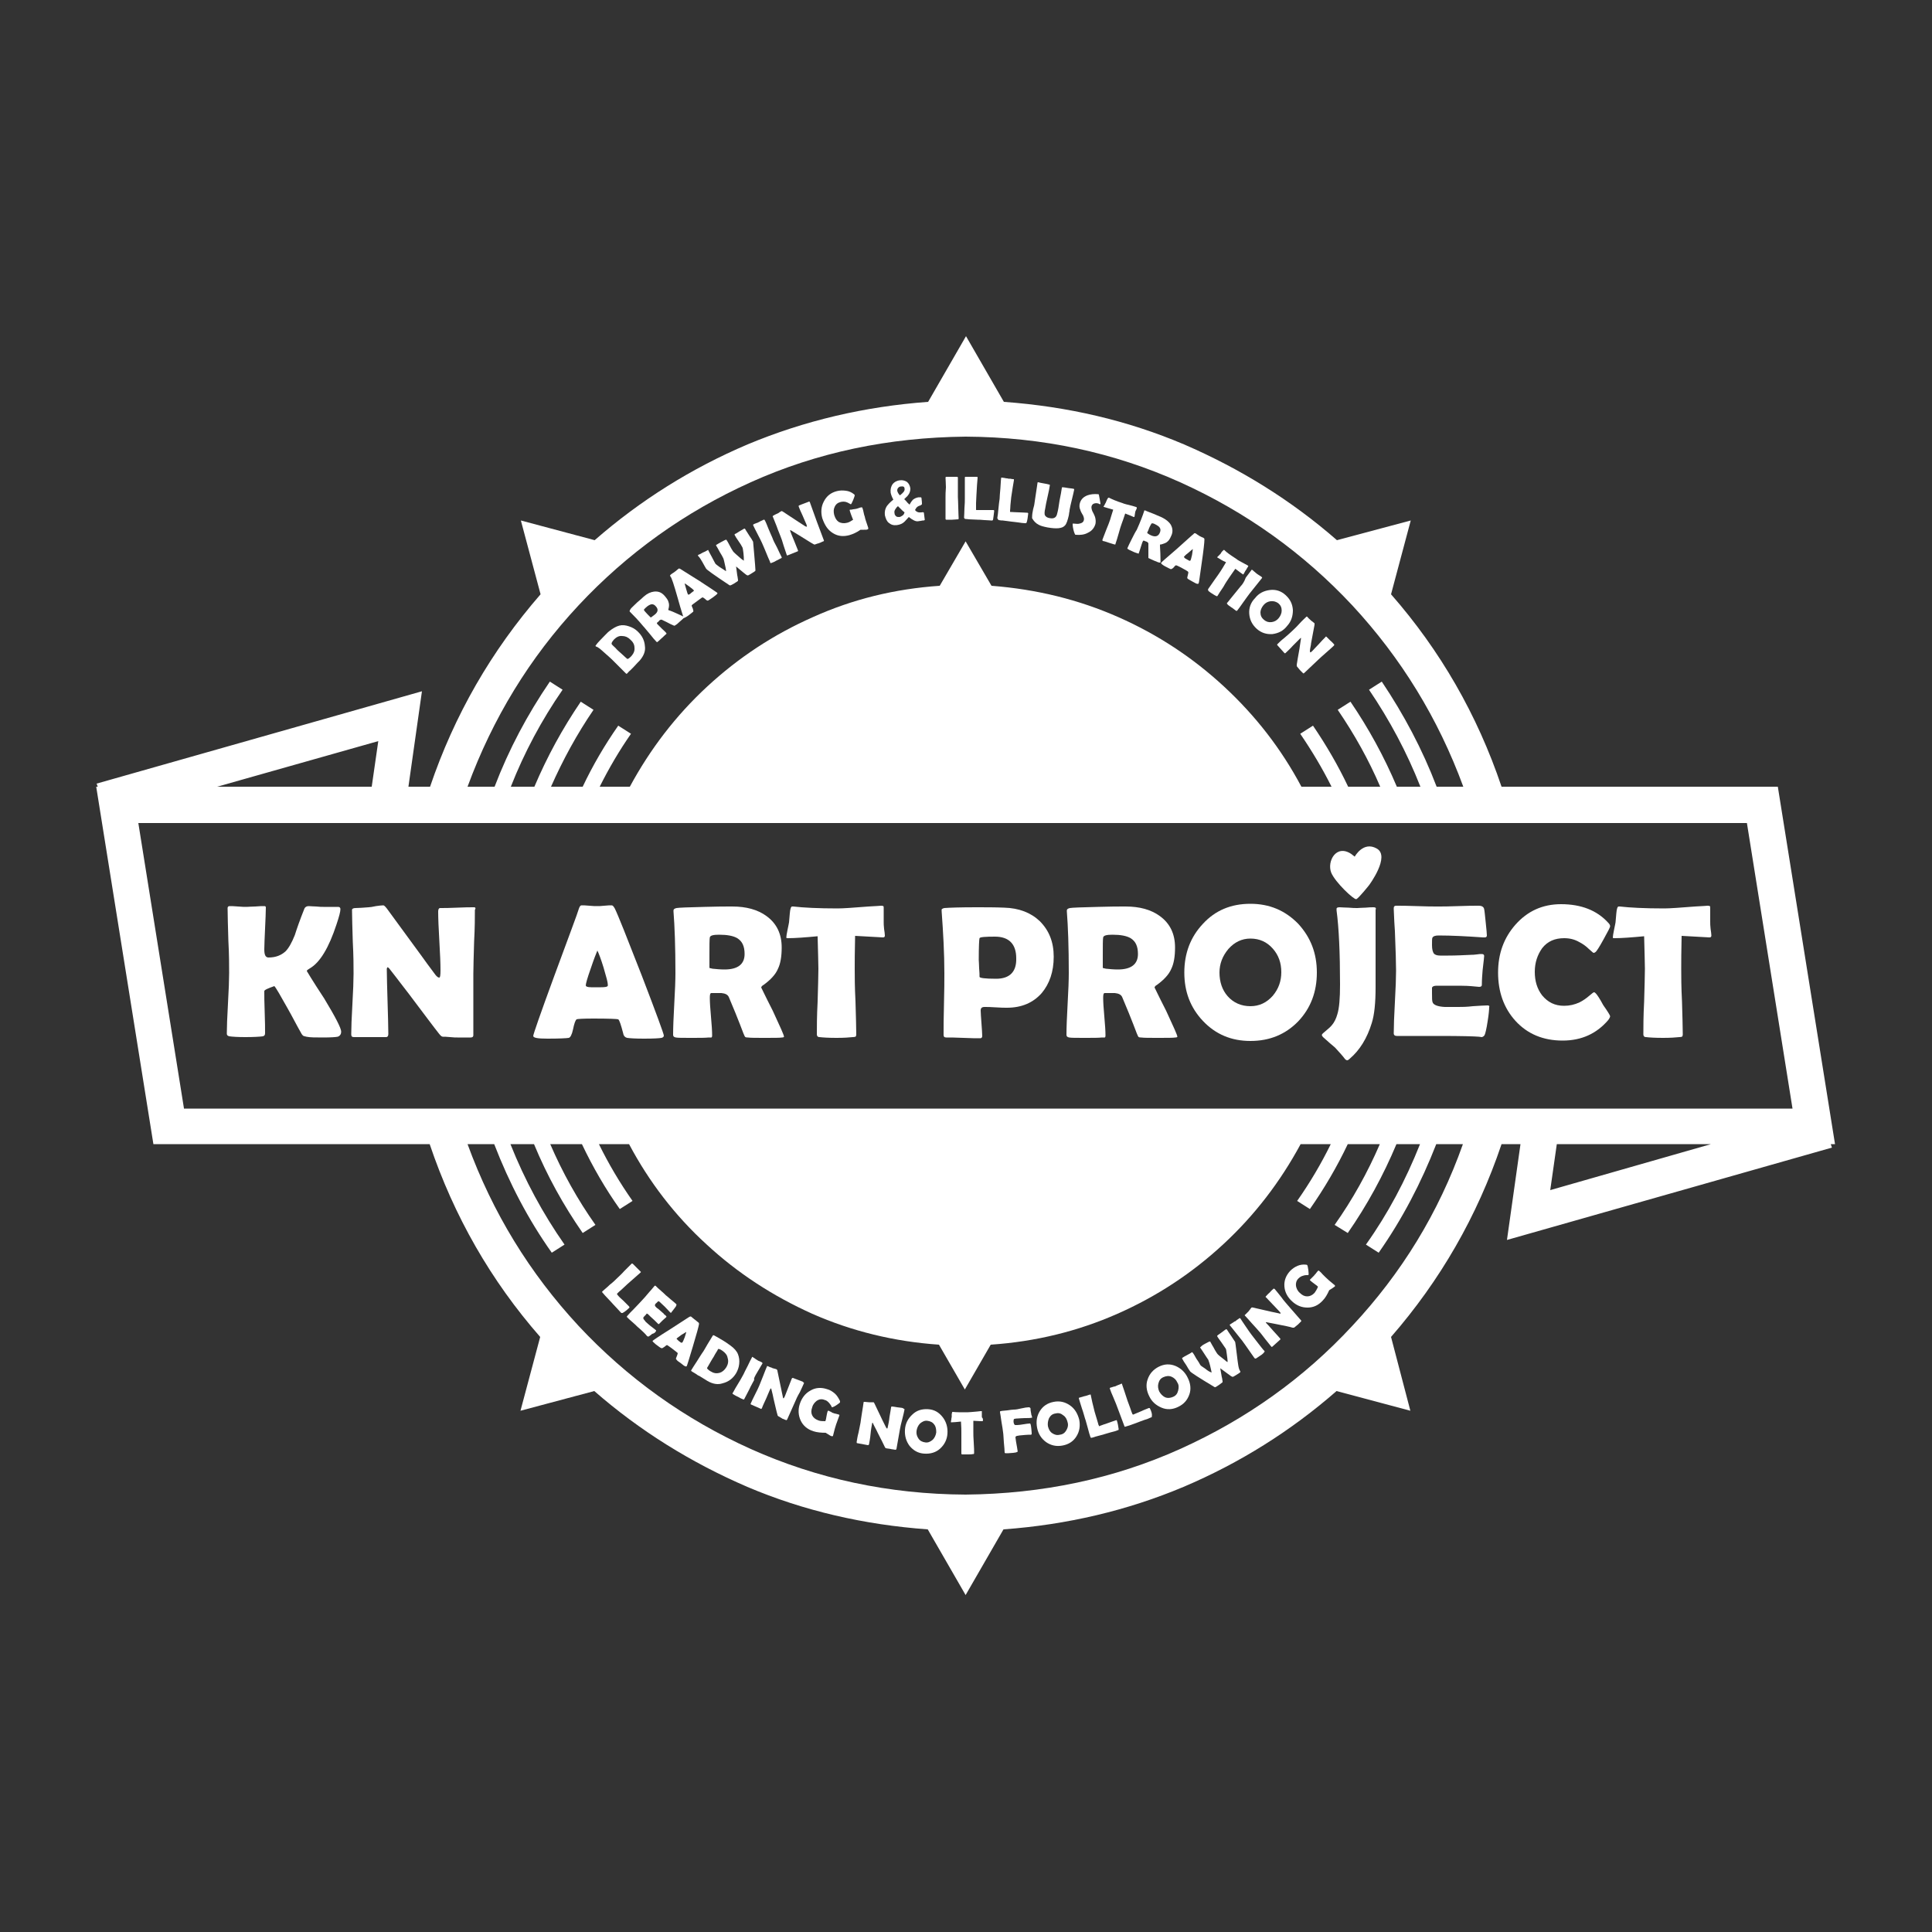 <?xml version="1.0" encoding="utf-8"?>
<!-- Generator: Adobe Illustrator 25.2.1, SVG Export Plug-In . SVG Version: 6.00 Build 0)  -->
<svg version="1.0" id="Layer_1" xmlns="http://www.w3.org/2000/svg" xmlns:xlink="http://www.w3.org/1999/xlink" x="0px" y="0px"
	 viewBox="0 0 500 500" style="enable-background:new 0 0 500 500;" xml:space="preserve">
<rect x="0" y="0" width="500" height="500" fill="#333333" stroke="none"/>
<style type="text/css">
	.st0{fill:#FFFFFF;}
</style>
<g>
	<g>
		<path class="st0" d="M474.9,296.1l-14.8-92.5h-71.5c-6.3-18.7-15.9-35.3-28.6-49.8l5.1-19.1l-19.1,5.1
			c-11.8-10.3-25-18.5-39.6-24.8c-14.6-6.2-30.1-9.8-46.6-11l-9.8-17l-9.8,17c-16.5,1.2-32.1,4.9-46.7,11
			c-14.6,6.2-27.8,14.5-39.6,24.8l-19.1-5.1l5.1,19.1c-12.7,14.6-22.3,31.2-28.6,49.8h-5.6l3.5-24.7L25,202.8l0.3,0.8h-0.4
			l14.8,92.5h71.5c6.3,18.7,15.9,35.4,28.6,49.9l-5.1,19.1l19.1-5.1c11.8,10.3,25,18.5,39.6,24.8c14.6,6.2,30.2,9.8,46.7,11l9.8,17
			l9.8-17c16.5-1.2,32.1-4.9,46.6-11c14.6-6.2,27.8-14.5,39.6-24.8l19.1,5.1L360,346c12.7-14.6,22.3-31.2,28.6-49.9h4.9l-3.5,24.8
			l84.1-23.9l-0.3-0.9H474.9z M149.7,156.7c12.6-13.5,27.5-24.2,44.6-31.9c17.1-7.7,35.6-11.6,55.6-11.8
			c19.9,0.1,38.4,4.1,55.5,11.8c17.1,7.7,32,18.4,44.6,31.9c12.6,13.6,22.2,29.2,28.7,46.9h-6.9c-3.7-9.7-8.5-18.7-14.2-27.2
			l-3.3,2.1c5.3,7.8,9.8,16.2,13.3,25.1h-6.1c-3.3-7.8-7.3-15.1-12-22l-3.3,2.1c4.3,6.3,8,12.9,11,19.9h-8.3
			c-2.6-5.5-5.7-10.8-9.1-15.8l-3.3,2.1c3,4.4,5.7,8.9,8.1,13.7h-7.8c-5.2-9.8-11.9-18.4-20-25.9c-8.1-7.5-17.2-13.5-27.4-18
			c-10.2-4.5-21.1-7.2-32.8-8.1l-6.7-11.5l-6.7,11.5c-11.7,0.8-22.6,3.5-32.8,8.1c-10.2,4.5-19.3,10.5-27.4,18
			c-8.1,7.5-14.7,16.1-20,25.9h-7.8c2.4-4.8,5.1-9.4,8.1-13.7l-3.3-2.1c-3.5,5-6.6,10.3-9.2,15.8h-8.2c3.1-7,6.7-13.6,11-19.9
			l-3.3-2.1c-4.7,6.9-8.7,14.2-12,22h-6.1c3.5-8.9,8-17.3,13.4-25.1l-3.3-2.1c-5.8,8.5-10.6,17.5-14.3,27.2H121
			C127.5,185.9,137.1,170.2,149.7,156.7z M97.9,191.8l-1.7,11.8h-40L97.9,191.8z M350,343.1c-12.6,13.6-27.5,24.2-44.6,31.9
			c-17.1,7.7-35.6,11.6-55.5,11.8c-19.9-0.1-38.4-4.1-55.6-11.8c-17.1-7.7-32-18.4-44.6-31.9c-12.6-13.6-22.2-29.2-28.7-47h6.9
			c3.9,10.1,8.8,19.5,14.9,28.1l3.3-2.1c-5.6-8-10.3-16.7-14-26h6.1c3.4,8.2,7.6,15.8,12.6,23l3.3-2.1c-4.6-6.5-8.5-13.5-11.7-20.9
			h8.2c2.8,5.9,6.1,11.6,9.8,16.8l3.3-2.1c-3.3-4.7-6.2-9.6-8.7-14.7h7.8c5.2,9.8,11.9,18.5,20,25.9c8.1,7.5,17.2,13.4,27.4,18
			c10.2,4.5,21.2,7.2,32.8,8l6.7,11.6l6.7-11.6c11.7-0.8,22.6-3.5,32.8-8c10.2-4.5,19.3-10.5,27.4-18c8.1-7.5,14.7-16.1,20-25.9h7.8
			c-2.5,5.1-5.4,10-8.7,14.7l3.3,2.1c3.7-5.3,7-10.9,9.8-16.8h8.3c-3.2,7.4-7.1,14.4-11.7,20.9l3.4,2.1c5-7.2,9.2-14.9,12.6-23h6.1
			c-3.7,9.3-8.3,18-14,26l3.3,2.1c6.1-8.7,11-18.1,14.9-28.1h6.9C372.3,313.9,362.7,329.5,350,343.1z M401.2,308l1.7-11.9h39.9
			L401.2,308z M47.6,286.8L35.8,213h416.3l11.8,73.9H47.6z"/>
		<path class="st0" d="M79.4,251.3c0-0.2,0.3-0.4,0.8-0.7c2.6-1.5,4.9-5.3,6.9-11.4c0.7-2.1,1-3.3,1-3.9c0-0.4-0.2-0.6-0.6-0.6
			c-0.4,0-1.1,0-1.9,0c-0.9,0-1.5,0-1.9,0c-0.4,0-1,0-1.9-0.1c-0.8,0-1.5-0.1-1.9-0.1c-0.5,0-0.9,0.2-1.1,0.6c-1.2,3-2,5.3-2.5,6.9
			c-0.8,2-1.6,3.4-2.4,4.2c-1.1,1-2.5,1.6-4.4,1.6c-0.8,0-1.1-0.7-1.1-2.1c0-1.2,0.1-3,0.2-5.4c0.1-2.4,0.2-4.2,0.2-5.4
			c0-0.3-0.1-0.4-0.4-0.4c-0.5,0-1.3,0-2.3,0.1c-1,0-1.8,0.1-2.3,0.1c-0.5,0-1.2,0-2.2-0.1s-1.8-0.1-2.2-0.1c-0.3,0-0.5,0.2-0.5,0.5
			c0,1.9,0.1,4.7,0.2,8.4c0.2,3.7,0.2,6.5,0.2,8.4c0,1.7-0.1,4.4-0.3,7.9c-0.2,3.5-0.3,6.1-0.3,7.8c0,0.4,0.2,0.6,0.7,0.7
			c0.7,0.1,2.1,0.2,4.1,0.2c2.2,0,3.7-0.1,4.5-0.2c0.4-0.1,0.6-0.3,0.6-0.8c0-1.2,0-3-0.1-5.5c-0.1-2.4-0.1-4.2-0.1-5.4
			c0-0.3,0.9-0.7,2.6-1.3c0.4,0.4,1.5,2.3,3.4,5.7c1.2,2.1,2.3,4.3,3.5,6.4c0.2,0.4,0.4,0.6,0.5,0.7c0.1,0.1,0.4,0.2,0.9,0.3
			c0.9,0.2,2.4,0.2,4.3,0.2c2.1,0,3.3-0.1,3.8-0.2c0.6-0.2,0.9-0.7,0.9-1.3c0-0.9-1.5-3.8-4.4-8.6C80.8,253.7,79.4,251.3,79.4,251.3
			z"/>
		<path class="st0" d="M122.7,234.8c-1,0-2.4,0-4.4,0.1c-1.9,0.1-3.4,0.1-4.4,0.1c-0.3,0-0.5,0.3-0.5,0.9c0,1.7,0.1,4.2,0.3,7.6
			c0.2,3.4,0.3,5.9,0.3,7.6c0,1.3-0.1,1.9-0.3,1.9c-0.3,0-0.6-0.2-1-0.7c-1.6-2.1-2.8-3.8-3.6-4.9l-9-12.3c-0.4-0.5-0.7-0.8-0.9-0.8
			c-0.5,0-1.1,0.1-1.9,0.2c-0.9,0.2-1.6,0.3-1.9,0.3c-1.4,0.1-2.5,0.2-3.4,0.2c-0.6,0-0.9,0.2-0.9,0.5c0,1.8,0.1,4.6,0.2,8.2
			c0.2,3.7,0.2,6.4,0.2,8.3c0,1.7-0.1,4.4-0.3,7.9c-0.2,3.5-0.3,6.1-0.3,7.8c0,0.5,0.2,0.7,0.7,0.7h8.3c0.4,0,0.6-0.3,0.6-0.8
			c0-1.9-0.1-4.7-0.2-8.4c-0.1-3.7-0.2-6.5-0.2-8.4c0-0.2,0.1-0.4,0.2-0.5c0.2,0.1,0.3,0.2,0.4,0.3c2.3,2.9,3.9,5.1,5.1,6.6
			c4,5.3,6.6,8.8,7.8,10.3c0.4,0.5,0.7,0.8,1,0.8c0.4,0,1,0,1.9,0.1c0.8,0.1,1.5,0.1,1.9,0.1c0.4,0,1,0,1.7,0c0.8,0,1.4,0,1.7,0
			c0.5,0,0.7-0.2,0.7-0.6V252c0-1.8,0.1-4.6,0.2-8.3c0.2-3.7,0.2-6.4,0.2-8.2C123.2,235,123,234.8,122.7,234.8z"/>
		<path class="st0" d="M159.1,235.1c-0.3-0.5-0.5-0.8-0.8-0.8c-0.4,0-1,0-1.9,0.1c-0.8,0.1-1.5,0.1-1.9,0.1c-0.4,0-1.1,0-2-0.1
			c-0.9-0.1-1.6-0.1-2-0.1c-0.3,0-0.5,0.3-0.7,0.9c-0.3,1.1-2.5,6.9-6.4,17.5c-3.6,9.8-5.4,15-5.4,15.4c0,0.5,1.2,0.7,3.7,0.7
			c3.1,0,4.9-0.1,5.5-0.2c0.4-0.1,0.8-0.8,1.1-2.2c0.3-1.5,0.6-2.3,0.9-2.6c0.2-0.1,1.6-0.2,4.4-0.2c4,0,6.2,0.1,6.4,0.2
			c0.3,0.2,0.7,1.4,1.3,3.7c0.1,0.6,0.5,1,1,1.1c0.7,0.1,2.1,0.2,4.4,0.2c2.5,0,4-0.1,4.5-0.2c0.4-0.1,0.6-0.3,0.6-0.6
			c0-0.4-1.9-5.6-5.7-15.5C162.2,242.5,159.9,236.7,159.1,235.1z M157.3,255.1c-0.1,0.3-0.7,0.4-1.8,0.4c-1.1,0-2,0-2.5,0
			c-1,0-1.4-0.2-1.4-0.5c0-0.4,0.4-1.9,1.3-4.4c0.8-2.4,1.4-3.9,1.7-4.6c0.3,0.6,0.9,2.1,1.6,4.4c0.7,2.4,1.1,3.8,1.1,4.4
			C157.3,254.9,157.3,255.1,157.3,255.1z"/>
		<path class="st0" d="M197,255.6c0-0.2,0.2-0.5,0.6-0.7c1.8-1.3,3.1-2.7,3.7-4.1c0.7-1.4,1-3.3,1-5.6c0-3.5-1.3-6.2-3.9-8.1
			c-2.3-1.7-5.3-2.5-8.9-2.5c-1.8,0-4.1,0-7.1,0.1c-4.4,0.1-6.8,0.2-7.3,0.3c-0.5,0.1-0.8,0.3-0.8,0.6l0,0.3
			c0.3,3.8,0.5,9.1,0.5,15.9c0,1.8-0.1,4.5-0.3,8c-0.2,3.6-0.3,6.2-0.3,8c0,0.4,0.2,0.6,0.7,0.7c0.5,0.1,1.8,0.1,4.1,0.1
			c2,0,3.5,0,4.4-0.1c0.2,0,0.4,0,0.7,0c0.1,0,0.2-0.2,0.2-0.5c0-1.1-0.1-2.7-0.3-4.9c-0.2-2.2-0.3-3.8-0.3-4.9
			c0-0.8,0.1-1.2,0.4-1.2c1.7,0,2.6,0,2.6,0c1,0.1,1.6,0.4,1.9,1c1.3,3.1,2.3,5.5,2.9,7.1c0.5,1.2,0.8,2.2,1.1,2.8
			c0.1,0.3,0.2,0.4,0.3,0.5c0,0,0.2,0.1,0.6,0.1c0.8,0.1,2.2,0.1,4.3,0.1c2.5,0,4,0,4.6-0.1c0.3,0,0.5-0.1,0.5-0.2
			c0-0.4-1-2.6-2.9-6.7C197.9,257.5,197,255.5,197,255.6z M187.5,250.9c-1.1,0-2.1-0.1-3.1-0.2c-0.5-0.1-0.8-0.2-0.8-0.2
			c0-0.4,0-0.9,0-1.6c0-0.7,0-1.3,0-1.6c0-2.6,0-4.2,0.1-4.7c0.1-0.5,0.9-0.7,2.4-0.7c2.1,0,3.7,0.3,4.7,0.9
			c1.3,0.8,1.9,2.1,1.9,4.1C192.7,249.5,191,250.9,187.5,250.9z"/>
		<path class="st0" d="M228.7,238.6c0-0.4,0-1,0-1.8c0-0.8,0-1.4,0-1.8c0-0.3,0-0.4-0.1-0.5c0,0-0.2-0.1-0.6-0.1
			c0,0-1.1,0.1-3.2,0.2c-3.9,0.3-6.5,0.5-8,0.5c-5.1,0-8.9-0.2-11.5-0.5c-0.2,0-0.3,0-0.3,0c-0.3,0-0.5,0.6-0.6,1.8
			c-0.1,0.8-0.1,1.5-0.2,2.3c0,0.2-0.2,0.9-0.4,2c-0.2,1-0.3,1.6-0.3,1.9c0,0.2,0.1,0.2,0.4,0.2c1.9,0,4.5-0.2,7.7-0.5
			c0.1,4.3,0.2,7.1,0.2,8.4c0,1.9-0.1,4.7-0.2,8.5c-0.2,3.8-0.2,6.6-0.2,8.5c0,0.4,0.2,0.7,0.7,0.7c0.8,0.1,2.3,0.2,4.4,0.2
			c1.9,0,3.3-0.1,4.2-0.2c0.4,0,0.6-0.1,0.7-0.1c0.1-0.1,0.2-0.3,0.2-0.6c0-1.9-0.1-4.7-0.2-8.5c-0.2-3.8-0.2-6.6-0.2-8.5
			c0-1.6,0-4.4,0.1-8.5c4.2,0.2,6.6,0.4,7.2,0.4c0.4,0,0.5-0.2,0.5-0.5c0-0.4-0.1-1-0.2-1.7C228.7,239.6,228.7,239,228.7,238.6z"/>
		<path class="st0" d="M259.9,234.9c-2.3-0.1-4.7-0.1-7.2-0.1c-4.3,0-7,0.1-8.3,0.2c-0.5,0.1-0.8,0.3-0.7,0.6l0,0.3
			c0.4,5.5,0.7,10.8,0.7,15.9c0,1.8,0,4.5-0.1,8c-0.1,3.6-0.1,6.2-0.1,8c0,0.5,0.2,0.7,0.7,0.7c1,0,2.4,0,4.4,0.1
			c2,0.1,3.4,0.1,4.4,0.1c0.3,0,0.5-0.2,0.5-0.6c0-0.7-0.1-1.8-0.2-3.3c-0.1-1.5-0.2-2.6-0.2-3.3c0-0.6,0.3-0.9,1-0.9
			c0.6,0,1.6,0,2.9,0.1c1.3,0.1,2.3,0.1,2.9,0.1c3.8,0,6.8-1.3,9-3.8c2-2.4,3.1-5.5,3.1-9.4c0-3.8-1.2-6.8-3.6-9.2
			C266.8,236.2,263.7,235,259.9,234.9z M257.8,253.3c-2.9,0-4.3-0.2-4.3-0.5c0-0.5,0-1.2-0.1-2.2c0-1-0.1-1.7-0.1-2.2
			c0-3.5,0.1-5.3,0.2-5.6c0.1-0.3,1.5-0.4,4-0.4c3.6,0,5.5,1.9,5.5,5.6C263.1,251.5,261.3,253.3,257.8,253.3z"/>
		<path class="st0" d="M298.8,255.6c0-0.2,0.2-0.5,0.6-0.7c1.8-1.3,3.1-2.7,3.7-4.1c0.7-1.4,1-3.3,1-5.6c0-3.5-1.3-6.2-3.9-8.1
			c-2.3-1.7-5.3-2.5-8.9-2.5c-1.8,0-4.1,0-7.1,0.1c-4.4,0.1-6.8,0.2-7.3,0.3c-0.5,0.1-0.8,0.3-0.8,0.6l0,0.3
			c0.3,3.8,0.5,9.1,0.5,15.9c0,1.8-0.1,4.5-0.3,8c-0.2,3.6-0.3,6.2-0.3,8c0,0.4,0.2,0.6,0.7,0.7c0.5,0.1,1.8,0.1,4.1,0.1
			c2,0,3.5,0,4.4-0.1c0.2,0,0.4,0,0.7,0c0.1,0,0.2-0.2,0.2-0.5c0-1.1-0.1-2.7-0.3-4.9c-0.2-2.2-0.3-3.8-0.3-4.9
			c0-0.8,0.1-1.2,0.4-1.2c1.7,0,2.6,0,2.6,0c1,0.1,1.6,0.4,1.9,1c1.3,3.1,2.3,5.5,2.9,7.1c0.5,1.2,0.8,2.2,1.1,2.8
			c0.1,0.3,0.2,0.4,0.3,0.5c0,0,0.2,0.1,0.6,0.1c0.8,0.1,2.2,0.1,4.3,0.1c2.5,0,4,0,4.6-0.1c0.3,0,0.5-0.1,0.5-0.2
			c0-0.4-1-2.6-2.9-6.7C299.7,257.5,298.8,255.5,298.8,255.6z M289.3,250.9c-1.1,0-2.1-0.1-3.1-0.2c-0.5-0.1-0.8-0.2-0.8-0.2
			c0-0.4,0-0.9,0-1.6c0-0.7,0-1.3,0-1.6c0-2.6,0-4.2,0.1-4.7c0.1-0.5,0.9-0.7,2.4-0.7c2.1,0,3.7,0.3,4.7,0.9
			c1.3,0.8,1.9,2.1,1.9,4.1C294.5,249.5,292.8,250.9,289.3,250.9z"/>
		<path class="st0" d="M323.6,233.9c-5,0-9.1,1.7-12.3,5.2c-3.2,3.4-4.8,7.6-4.8,12.6c0,5,1.6,9.1,4.8,12.5
			c3.3,3.5,7.4,5.2,12.3,5.2c5,0,9.1-1.7,12.4-5.1c3.2-3.4,4.8-7.6,4.8-12.6c0-5-1.6-9.1-4.8-12.6
			C332.6,235.6,328.5,233.9,323.6,233.9z M329.4,257.7c-1.6,1.8-3.5,2.7-5.8,2.7c-2.4,0-4.4-0.9-5.9-2.6c-1.4-1.6-2.1-3.7-2.1-6.1
			c0-2.3,0.8-4.3,2.3-6.1c1.6-1.8,3.5-2.7,5.7-2.7c2.4,0,4.3,0.9,5.8,2.6c1.5,1.7,2.2,3.7,2.2,6.1
			C331.6,253.9,330.9,255.9,329.4,257.7z"/>
		<path class="st0" d="M355.5,234.8c-0.5,0-1.2,0-2.1,0.1c-0.9,0-1.7,0.1-2.1,0.1c-0.5,0-1.3,0-2.3-0.1c-1,0-1.8-0.1-2.3-0.1
			c-0.5,0-0.8,0.1-0.8,0.4c0,0.1,0,0.2,0,0.4c0.6,4.5,0.9,10.9,0.9,19.2c0,3.6-0.2,6.1-0.7,7.7c-0.3,1.1-0.8,2.1-1.4,2.8
			c-0.3,0.4-1.1,1.1-2.3,2.1c-0.2,0.2-0.3,0.3-0.3,0.5c0,0.1,0.1,0.3,0.3,0.5c1.3,1.2,2.4,2.1,3.1,2.7c1.2,1.3,2.1,2.3,2.6,3
			c0.2,0.2,0.4,0.3,0.5,0.3c0.2,0,0.4-0.1,0.7-0.4c2.6-2.2,4.5-5.3,5.7-9.2c0.7-2.2,1-5.3,1-9.3c0-2.2,0-5.6,0-10c0-4.5,0-7.8,0-10
			C356.2,235,356,234.8,355.5,234.8z"/>
		<path class="st0" d="M384.1,247.5C384.1,247.6,384.1,247.6,384.1,247.5C384.1,247.5,384.1,247.5,384.1,247.5z"/>
		<path class="st0" d="M385,260.2c-0.8,0-2.1,0.1-3.8,0.2c-1.7,0.2-2.9,0.2-3.8,0.2c-2.4,0-3.5,0-3.5,0c-1.8-0.1-2.8-0.5-3.1-1.1
			c-0.2-0.4-0.2-1.1-0.2-2.4c0-0.9,0-1.4,0-1.5c0.1-0.3,0.5-0.5,1.2-0.5h2.5c3.3,0,5.3,0,6.3,0.1l2.2,0.2c0.5,0,0.7-0.2,0.7-0.5
			c0-1.3,0.1-2.6,0.2-3.8c0.3-2.4,0.4-3.7,0.4-3.7c0-0.3-0.2-0.5-0.6-0.5c-0.3,0-0.8,0-1.3,0.1c-0.7,0.1-1.1,0.1-1.3,0.1
			c-2.1,0.1-4.1,0.2-6.1,0.2c-0.3,0-0.7,0-1.2,0c-0.5,0-0.8,0-0.9,0c-0.8,0-1.3-0.2-1.6-0.5c-0.3-0.4-0.5-1.1-0.5-2.2
			c0-1,0-1.7,0.1-1.9c0.2-0.4,0.7-0.6,1.6-0.6c3.4,0,7.2,0.2,11.5,0.5c0.2,0,0.4,0,0.5,0c0.3,0,0.5-0.2,0.5-0.5
			c0-0.4-0.1-1.5-0.3-3.4c-0.2-1.9-0.3-3-0.4-3.4c-0.1-0.6-0.6-0.9-1.4-0.9c-1.2,0-2.9,0-5.3,0.1c-2.4,0.1-4.1,0.1-5.3,0.1
			c-1.2,0-3,0-5.4-0.1c-2.4-0.1-4.2-0.1-5.4-0.1c-0.4,0-0.6,0.2-0.6,0.6l0,0.3c0.1,2.5,0.2,4.5,0.3,5.7c0.2,5,0.3,8.4,0.3,10.2
			c0,1.8-0.1,4.5-0.3,8.1c-0.2,3.6-0.3,6.3-0.3,8.1c0,0.5,0.3,0.7,0.8,0.7c1.2,0,3,0,5.5,0c2.4,0,4.3,0,5.5,0
			c5.7,0,9.1,0.1,10.2,0.2c0.3,0,0.6,0.1,0.7,0.1c0.3,0,0.6-0.2,0.8-0.5c0.2-0.4,0.5-1.6,0.8-3.6c0.3-1.8,0.4-3.1,0.4-3.8
			C385.6,260.5,385.4,260.2,385,260.2z"/>
		<path class="st0" d="M413,257.1c-0.2-0.2-0.3-0.3-0.5-0.3c-0.1,0-0.5,0.3-1.2,0.9c-0.8,0.7-1.7,1.3-2.5,1.7
			c-1.3,0.6-2.6,0.9-4,0.9c-2.4,0-4.2-0.9-5.7-2.7c-1.3-1.7-1.9-3.7-1.9-6.1c0-2.4,0.7-4.4,1.9-6.1c1.4-1.8,3.3-2.6,5.7-2.6
			c1.4,0,2.7,0.3,3.9,1c0.8,0.4,1.7,1,2.5,1.8c0.7,0.6,1.1,1,1.2,1c0.2,0,0.4-0.1,0.5-0.2c0.3-0.2,1-1.3,2.1-3.3
			c1.1-2,1.7-3.1,1.7-3.4c0-0.3-0.2-0.6-0.5-0.9c-2.9-3.2-7-4.8-12.2-4.8c-4.8,0-8.7,1.8-11.8,5.3c-3,3.4-4.5,7.5-4.5,12.4
			c0,5,1.5,9.2,4.5,12.5c3.1,3.4,7.2,5.1,12.2,5.1c4.9,0,8.8-1.8,11.8-5.3c0.3-0.4,0.5-0.8,0.5-1c0-0.2-0.6-1.2-1.8-2.9
			C414,258.4,413.3,257.4,413,257.1z"/>
		<path class="st0" d="M442.6,238.6c0-0.4,0-1,0-1.8c0-0.8,0-1.4,0-1.8c0-0.3,0-0.4-0.1-0.5c0,0-0.2-0.1-0.6-0.1
			c0,0-1.1,0.1-3.2,0.2c-3.9,0.3-6.5,0.5-8,0.5c-5.1,0-8.9-0.2-11.5-0.5c-0.2,0-0.3,0-0.3,0c-0.3,0-0.5,0.6-0.6,1.8
			c-0.1,0.8-0.1,1.5-0.2,2.3c0,0.2-0.2,0.9-0.4,2c-0.2,1-0.3,1.6-0.3,1.9c0,0.2,0.1,0.2,0.4,0.2c1.9,0,4.5-0.2,7.7-0.5
			c0.1,4.3,0.2,7.1,0.2,8.4c0,1.9-0.1,4.7-0.2,8.5c-0.2,3.8-0.2,6.6-0.2,8.5c0,0.4,0.2,0.7,0.7,0.7c0.8,0.1,2.3,0.2,4.4,0.2
			c1.9,0,3.3-0.1,4.2-0.2c0.4,0,0.6-0.1,0.7-0.1c0.1-0.1,0.2-0.3,0.2-0.6c0-1.9-0.1-4.7-0.2-8.5c-0.2-3.8-0.2-6.6-0.2-8.5
			c0-1.6,0-4.4,0.1-8.5c4.2,0.2,6.6,0.4,7.2,0.4c0.4,0,0.5-0.2,0.5-0.5c0-0.4-0.1-1-0.2-1.7C442.6,239.6,442.6,239,442.6,238.6z"/>
		<path class="st0" d="M356.3,219.6c-3.5-2-5.7,2.1-5.7,2.1l-0.9-0.7c-3.9-2.6-6.3,1.9-5.2,4.8c1,2.5,5.9,7.1,6.5,6.9
			c0.6-0.2,3.3-3.6,3.3-3.6S359.9,221.6,356.3,219.6z"/>
		<path class="st0" d="M162.8,338.1c-0.3-0.3-0.8-0.8-1.5-1.5c-0.7-0.6-1.2-1.1-1.5-1.5c-0.1-0.1-0.1-0.1-0.1-0.1c0-0.1,0-0.1,0-0.2
			c0,0,0.1-0.1,0.1-0.1c0.2-0.2,0.6-0.6,1.1-1l1.5-1.4c1.5-1.3,2.6-2.3,3.3-2.9l0.1-0.1c0.1-0.1,0.1-0.1,0-0.2
			c-0.1-0.1-0.3-0.3-0.5-0.5c-0.2-0.2-0.4-0.4-0.5-0.5c-0.1-0.1-0.3-0.3-0.5-0.5c-0.2-0.2-0.4-0.4-0.5-0.5c-0.1-0.1-0.2-0.1-0.3-0.1
			c-0.4,0.4-1.1,1.1-1.9,1.9c-0.8,0.9-1.5,1.5-1.9,1.9c-0.4,0.4-1,1-1.9,1.7c-0.8,0.8-1.5,1.3-1.9,1.7c-0.1,0.1-0.1,0.2,0,0.3
			c0.3,0.3,0.5,0.6,0.7,0.8l1.6,1.7c0.2,0.2,0.5,0.6,1.2,1.3c0.5,0.5,0.9,1,1.2,1.3c0.1,0.1,0.2,0.2,0.2,0.2c0.1,0,0.2,0,0.3,0
			c0.6-0.3,1.2-0.8,1.8-1.4C162.9,338.3,162.9,338.2,162.8,338.1z"/>
		<path class="st0" d="M169.7,344.6c0.1-0.1,0.1-0.2,0.1-0.3c-0.2-0.2-0.5-0.4-1-0.8c-0.4-0.3-0.8-0.6-1-0.8
			c-0.6-0.5-0.9-0.8-0.8-0.8c-0.4-0.4-0.6-0.7-0.5-0.9c0-0.1,0.2-0.3,0.5-0.6c0.2-0.2,0.3-0.3,0.3-0.4c0.1-0.1,0.2,0,0.4,0.1
			l0.6,0.6c0.8,0.7,1.3,1.2,1.5,1.4l0.5,0.5c0.1,0.1,0.2,0.1,0.3,0c0.3-0.3,0.6-0.6,0.9-0.9c0.7-0.6,1-0.9,0.9-0.8
			c0.1-0.1,0.1-0.2,0-0.3c-0.1-0.1-0.2-0.2-0.3-0.3c-0.2-0.1-0.3-0.2-0.3-0.3c-0.5-0.4-1-0.9-1.5-1.3c-0.1-0.1-0.2-0.1-0.3-0.2
			c-0.1-0.1-0.2-0.2-0.2-0.2c-0.2-0.2-0.3-0.3-0.3-0.5c0-0.2,0.1-0.4,0.4-0.6c0.2-0.2,0.4-0.4,0.4-0.4c0.1-0.1,0.3,0,0.5,0.2
			c0.8,0.7,1.7,1.6,2.6,2.6c0.1,0.1,0.1,0.1,0.1,0.1c0.1,0.1,0.2,0.1,0.2,0c0.1-0.1,0.3-0.4,0.7-0.9c0.4-0.5,0.6-0.8,0.6-0.9
			c0.1-0.2,0.1-0.4-0.1-0.5c-0.3-0.3-0.7-0.6-1.3-1.1c-0.6-0.5-1-0.9-1.3-1.1c-0.3-0.3-0.7-0.7-1.3-1.2c-0.6-0.5-1-0.9-1.3-1.2
			c-0.1-0.1-0.2-0.1-0.3,0l-0.1,0.1c-0.5,0.6-0.9,1.1-1.2,1.4c-1,1.2-1.8,2.1-2.2,2.5c-0.4,0.4-1,1.1-1.8,1.9
			c-0.8,0.8-1.4,1.4-1.8,1.9c-0.1,0.1-0.1,0.2,0,0.3c0.3,0.3,0.7,0.7,1.3,1.2c0.6,0.5,1,0.9,1.3,1.2c1.4,1.2,2.2,2,2.4,2.3
			c0.1,0.1,0.1,0.1,0.2,0.2c0.1,0.1,0.2,0.1,0.3,0.1c0.1,0,0.5-0.3,1-0.7C169.3,345.1,169.6,344.8,169.7,344.6z"/>
		<path class="st0" d="M180.9,342.7c0-0.2,0-0.3-0.1-0.4c-0.1-0.1-0.3-0.2-0.5-0.4c-0.2-0.2-0.4-0.3-0.5-0.4
			c-0.1-0.1-0.3-0.2-0.5-0.4c-0.2-0.2-0.4-0.3-0.5-0.4c-0.1,0-0.2,0-0.4,0.1c-0.3,0.2-2,1.3-5.1,3.3c-2.9,1.8-4.3,2.8-4.4,2.9
			c-0.1,0.1,0.2,0.4,0.8,0.9c0.8,0.6,1.3,1,1.5,1c0.1,0.1,0.4-0.1,0.7-0.3c0.4-0.3,0.6-0.5,0.7-0.5c0.1,0,0.5,0.3,1.2,0.8
			c1,0.8,1.6,1.2,1.6,1.3c0,0.1-0.1,0.5-0.4,1.2c-0.1,0.2-0.1,0.3,0.1,0.5c0.1,0.2,0.5,0.5,1.1,0.9c0.6,0.5,1,0.8,1.2,0.8
			c0.1,0.1,0.2,0,0.3,0c0.1-0.1,0.6-1.8,1.6-5.1C180.3,345.2,180.8,343.3,180.9,342.7z M177.2,346.1c-0.3,0.8-0.5,1.2-0.6,1.3
			c0,0-0.1,0.1-0.1,0.1c-0.1,0-0.3,0-0.5-0.2c-0.3-0.2-0.5-0.4-0.6-0.5c-0.2-0.2-0.3-0.3-0.3-0.4c0.1-0.1,0.5-0.4,1.2-0.9
			c0.7-0.4,1.1-0.7,1.3-0.8C177.6,344.9,177.4,345.4,177.2,346.1z"/>
		<path class="st0" d="M190.5,355.4c0.4-0.7,0.7-1.5,0.8-2.4c0.1-0.9,0-1.7-0.3-2.5c-0.3-0.8-1-1.6-2-2.3c-0.4-0.3-1.2-0.9-2.6-1.7
			c-0.7-0.4-1.2-0.7-1.6-0.9c-0.1-0.1-0.2,0-0.3,0c-0.3,0.5-0.8,1.3-1.4,2.3c-0.6,1-1,1.8-1.4,2.3c-0.3,0.5-0.8,1.2-1.4,2.2
			c-0.6,0.9-1.1,1.7-1.4,2.2c-0.1,0.1,0,0.2,0.1,0.3c0.2,0.1,0.5,0.3,1,0.6c0.4,0.3,0.7,0.5,1,0.6c1.2,0.7,1.9,1.2,2.1,1.3
			c1.4,0.8,2.7,1,3.9,0.6C188.6,357.6,189.7,356.7,190.5,355.4z M188,353.8c-0.5,0.8-1.1,1.3-1.8,1.5c-0.8,0.2-1.5,0.1-2.3-0.4
			c-0.7-0.4-1-0.8-0.9-0.9c0.2-0.3,0.4-0.7,0.7-1.2c0.3-0.5,0.5-0.9,0.7-1.2c0.2-0.3,0.4-0.6,0.7-1.2c0.3-0.5,0.6-0.9,0.7-1.2
			c0.1-0.2,0.5-0.1,1.2,0.4c0.7,0.5,1.2,1.1,1.3,1.8C188.6,352.3,188.4,353.1,188,353.8z"/>
		<path class="st0" d="M196,355.1c0.6-1,1-1.7,1.3-2.2c0.1-0.1,0-0.2-0.1-0.3c-0.1-0.1-0.4-0.2-0.6-0.3c-0.3-0.1-0.5-0.2-0.6-0.3
			c-0.1-0.1-0.4-0.2-0.6-0.4c-0.3-0.2-0.5-0.3-0.6-0.4c-0.1-0.1-0.2,0-0.2,0.1c-0.3,0.5-0.6,1.2-1.1,2.2c-0.5,1-0.9,1.7-1.1,2.2
			c-0.3,0.6-1,1.8-2.1,3.6c-0.5,0.9-0.7,1.3-0.7,1.2c-0.1,0.1,0,0.2,0.1,0.3c0.2,0.1,0.6,0.4,1.3,0.7c0.5,0.3,0.9,0.5,1.2,0.6
			c0.1,0,0.2,0.1,0.2,0.1c0.1,0,0.1,0,0.2-0.1c0.3-0.5,0.7-1.4,1.3-2.5c0.5-1.1,1-1.9,1.3-2.5C195,356.8,195.4,356.1,196,355.1z"/>
		<path class="st0" d="M207.8,357.6c-0.3-0.1-0.7-0.3-1.3-0.5s-1-0.4-1.3-0.5c-0.1,0-0.2,0-0.3,0.2c-0.2,0.5-0.5,1.3-0.9,2.3
			c-0.4,1-0.7,1.8-0.9,2.3c-0.2,0.4-0.3,0.5-0.3,0.5c-0.1,0-0.2-0.2-0.2-0.4c-0.2-0.8-0.3-1.5-0.4-1.9l-1-4.8c0-0.2-0.1-0.3-0.2-0.4
			c-0.1-0.1-0.3-0.1-0.6-0.2c-0.3-0.1-0.5-0.1-0.6-0.2c-0.4-0.1-0.8-0.3-1-0.4c-0.2-0.1-0.3-0.1-0.3,0c-0.2,0.5-0.6,1.4-1,2.5
			c-0.4,1.1-0.8,1.9-1,2.5c-0.2,0.5-0.6,1.3-1.1,2.3c-0.5,1-0.9,1.8-1.1,2.3c-0.1,0.1,0,0.3,0.1,0.3l2.5,1.1c0.1,0.1,0.2,0,0.3-0.2
			c0.2-0.6,0.6-1.4,1.1-2.5c0.5-1.1,0.8-2,1.1-2.5c0-0.1,0.1-0.1,0.1-0.1c0,0.1,0.1,0.1,0.1,0.1c0.3,1.2,0.5,2,0.6,2.6
			c0.5,2.1,0.8,3.5,1,4.1c0,0.2,0.1,0.3,0.2,0.4c0.1,0.1,0.3,0.1,0.5,0.3c0.2,0.1,0.4,0.2,0.5,0.3c0.1,0.1,0.3,0.1,0.5,0.2
			c0.2,0.1,0.4,0.2,0.5,0.2c0.1,0.1,0.2,0,0.3-0.1l2.1-4.7c0.2-0.5,0.6-1.4,1.2-2.4c0.5-1.1,0.9-1.9,1.1-2.4
			C207.9,357.8,207.9,357.7,207.8,357.6z"/>
		<path class="st0" d="M216,360.6c-0.6-0.5-1.2-0.9-2-1.1c-1.5-0.5-3-0.4-4.3,0.4c-1.3,0.7-2.2,1.9-2.7,3.4c-0.5,1.5-0.4,3,0.2,4.3
			c0.6,1.3,1.7,2.3,3.3,2.8c0.9,0.3,2,0.4,3.2,0.4c0.1,0.1,0.3,0.2,0.8,0.5c0.4,0.3,0.7,0.4,0.8,0.4c0.1,0,0.2,0,0.3-0.1l0-0.1
			c0.3-1.3,0.6-2.3,0.8-2.9c0.1-0.2,0.2-0.6,0.4-1.1c0.2-0.5,0.3-0.8,0.4-1.1c0.1-0.2,0-0.3-0.1-0.3c-0.2-0.1-0.4-0.1-0.7-0.2
			c-0.3-0.1-0.6-0.1-0.7-0.2c-0.1,0-0.4-0.1-0.6-0.3c-0.3-0.1-0.5-0.2-0.6-0.3c-0.1,0-0.1,0-0.1,0c-0.1,0-0.1,0-0.2,0.1
			c-0.1,0.3-0.2,0.7-0.3,1.3c-0.1,0.7-0.2,1.1-0.3,1.3c-0.7,0-1.3,0-1.8-0.2c-0.8-0.3-1.3-0.7-1.6-1.3c-0.3-0.6-0.3-1.3,0-2.1
			c0.2-0.8,0.7-1.3,1.2-1.7c0.6-0.4,1.3-0.5,2-0.2c0.5,0.1,0.8,0.4,1.1,0.7c0.2,0.2,0.4,0.5,0.6,0.8c0.1,0.3,0.2,0.4,0.2,0.4
			c0.1,0,0.5-0.1,1.1-0.5c0.6-0.4,1-0.7,1-0.8c0,0,0-0.1,0-0.3C217,361.8,216.6,361.1,216,360.6z"/>
		<path class="st0" d="M233.6,364.4c-0.3-0.1-0.8-0.1-1.4-0.2c-0.6-0.1-1.1-0.2-1.4-0.2c-0.1,0-0.2,0.1-0.2,0.3
			c-0.1,0.5-0.2,1.4-0.4,2.4c-0.1,1.1-0.3,1.9-0.4,2.4c-0.1,0.4-0.1,0.6-0.2,0.6c-0.1,0-0.2-0.1-0.3-0.3c-0.4-0.8-0.7-1.4-0.9-1.8
			l-2.1-4.4c-0.1-0.2-0.2-0.3-0.2-0.3c-0.1,0-0.4,0-0.6,0c-0.3,0-0.5,0-0.6,0c-0.4,0-0.8-0.1-1.1-0.1c-0.2,0-0.3,0-0.3,0.1
			c-0.1,0.6-0.2,1.5-0.4,2.6s-0.3,2.1-0.4,2.7c-0.1,0.6-0.3,1.4-0.5,2.5c-0.3,1.1-0.4,1.9-0.5,2.5c0,0.2,0,0.3,0.2,0.3l2.7,0.5
			c0.1,0,0.2,0,0.3-0.2c0.1-0.6,0.3-1.5,0.4-2.7s0.3-2.1,0.4-2.7c0-0.1,0-0.1,0.1-0.2c0.1,0,0.1,0.1,0.1,0.1c0.5,1.1,1,1.9,1.2,2.4
			c1,1.9,1.6,3.2,1.9,3.8c0.1,0.2,0.2,0.3,0.3,0.3c0.1,0,0.3,0.1,0.6,0.1s0.5,0.1,0.6,0.1c0.1,0,0.3,0.1,0.6,0.1
			c0.2,0,0.4,0.1,0.6,0.1c0.1,0,0.2,0,0.3-0.2l0.9-5.1c0.1-0.6,0.3-1.5,0.6-2.6c0.3-1.2,0.5-2,0.6-2.6
			C233.7,364.5,233.7,364.4,233.6,364.4z"/>
		<path class="st0" d="M240.2,364.7c-1.6-0.1-3,0.3-4.1,1.4c-1.1,1-1.8,2.3-1.9,3.9c-0.1,1.6,0.3,3,1.2,4.2c1,1.2,2.2,1.9,3.8,2
			c1.6,0.1,3-0.3,4.1-1.3c1.1-1,1.8-2.3,1.9-3.9c0.1-1.6-0.3-3-1.2-4.2C243,365.5,241.8,364.8,240.2,364.7z M242.3,370.7
			c-0.1,0.7-0.4,1.4-0.9,1.9c-0.6,0.5-1.2,0.8-1.9,0.7c-0.8-0.1-1.4-0.4-1.8-1c-0.4-0.6-0.6-1.2-0.5-2c0.1-0.7,0.4-1.4,0.9-1.9
			c0.6-0.5,1.2-0.8,1.9-0.7c0.8,0.1,1.4,0.4,1.8,1C242.2,369.2,242.3,369.9,242.3,370.7z"/>
		<path class="st0" d="M254.1,366.6c0-0.1,0-0.3,0-0.6c0-0.2,0-0.4,0-0.6c0-0.1,0-0.1,0-0.2c0,0-0.1,0-0.2,0c0,0-0.3,0-1,0.1
			c-1.3,0.1-2.1,0.2-2.6,0.2c-1.6,0-2.9,0-3.7-0.1c-0.1,0-0.1,0-0.1,0c-0.1,0-0.1,0.2-0.2,0.6c0,0.2,0,0.5,0,0.7
			c0,0.1-0.1,0.3-0.1,0.7c-0.1,0.3-0.1,0.5-0.1,0.6c0,0.1,0,0.1,0.1,0.1c0.6,0,1.4-0.1,2.5-0.2c0.1,1.4,0.1,2.3,0.1,2.7
			c0,0.6,0,1.5,0,2.8c0,1.2,0,2.1,0,2.8c0,0.1,0.1,0.2,0.2,0.2c0.3,0,0.7,0,1.4,0c0.6,0,1.1,0,1.4-0.1c0.1,0,0.2,0,0.2,0
			c0,0,0.1-0.1,0.1-0.2c0-0.6,0-1.5-0.1-2.8c-0.1-1.2-0.1-2.2-0.1-2.8c0-0.5,0-1.4,0-2.8c1.4,0.1,2.2,0.1,2.3,0.1
			c0.1,0,0.2-0.1,0.2-0.2c0-0.1,0-0.3-0.1-0.6C254.1,366.9,254.1,366.7,254.1,366.6z"/>
		<path class="st0" d="M266.8,365.5c-0.1-0.4-0.1-0.8-0.1-1c-0.1-0.2-0.2-0.3-0.5-0.3c-0.4,0-1,0.1-1.9,0.3
			c-0.8,0.2-1.4,0.3-1.9,0.3c-0.4,0-1,0.1-1.7,0.2c-0.8,0.1-1.4,0.1-1.7,0.2c-0.2,0-0.2,0.1-0.2,0.2l0,0.1c0,0.1,0.2,1,0.4,2.6
			c0.2,1,0.3,1.9,0.4,2.6c0.1,0.6,0.1,1.4,0.2,2.6c0.1,1.2,0.2,2,0.2,2.6c0,0.1,0.1,0.2,0.3,0.2c0.3,0,0.9,0,1.9-0.1
			c0.5-0.1,0.8-0.1,0.7-0.1c0.3-0.1,0.5-0.2,0.5-0.3c0,0.1-0.1-0.3-0.2-1.1c-0.2-0.9-0.3-1.8-0.4-2.5c0-0.2,0.1-0.3,0.4-0.4
			c0,0,0.2,0,0.6-0.1c1.1-0.1,2-0.2,2.5-0.2c0.4,0,0.6,0,0.5,0c0.1,0,0.2-0.1,0.2-0.2c0-0.1,0-0.6-0.1-1.4c-0.1-0.9-0.2-1.4-0.4-1.3
			c-0.4,0-0.9,0.1-1.6,0.2c-0.7,0.1-1.2,0.2-1.6,0.2c-0.2,0-0.4,0-0.5,0c-0.3,0-0.4-0.3-0.5-0.8c0-0.4,0-0.7,0.2-0.8
			c0.1,0,0.4-0.1,0.9-0.1c0.4,0,1-0.1,1.8-0.1c0.8,0,1.4,0,1.8-0.1c0.1,0,0.2,0,0.1-0.1c0-0.2-0.1-0.4-0.2-0.7
			C266.9,365.8,266.8,365.6,266.8,365.5z"/>
		<path class="st0" d="M276.9,363.7c-1.3-0.9-2.7-1.2-4.2-0.9c-1.6,0.3-2.8,1.1-3.6,2.4c-0.8,1.3-1,2.7-0.7,4.3
			c0.3,1.6,1.1,2.8,2.3,3.7c1.3,0.9,2.7,1.2,4.3,0.9c1.6-0.3,2.8-1.1,3.6-2.4c0.8-1.3,1-2.7,0.7-4.3
			C278.9,365.9,278.2,364.6,276.9,363.7z M276,370.1c-0.4,0.7-0.9,1.1-1.7,1.2c-0.8,0.2-1.4,0-2-0.4c-0.6-0.4-0.9-1-1.1-1.8
			c-0.1-0.7,0-1.4,0.3-2.1c0.4-0.7,0.9-1.1,1.7-1.2c0.8-0.2,1.4,0,2,0.5c0.6,0.4,0.9,1,1.1,1.8C276.5,368.7,276.4,369.4,276,370.1z"
			/>
		<path class="st0" d="M288.7,367.6c-0.4,0.1-1.1,0.4-2,0.7c-0.9,0.3-1.5,0.5-2,0.7c-0.1,0-0.2,0.1-0.2,0.1c-0.1,0-0.1,0-0.1-0.1
			c0-0.1,0-0.1-0.1-0.2c-0.1-0.3-0.2-0.8-0.4-1.4l-0.6-2c-0.5-1.9-0.8-3.3-1-4.3l0-0.1c0-0.1-0.1-0.1-0.1-0.1
			c-0.2,0-0.4,0.1-0.7,0.2c-0.3,0.1-0.6,0.2-0.7,0.2c-0.1,0-0.4,0.1-0.7,0.2c-0.3,0.1-0.5,0.1-0.7,0.2c-0.2,0-0.2,0.1-0.2,0.2
			c0.2,0.6,0.4,1.4,0.8,2.6c0.4,1.1,0.6,2,0.8,2.6c0.2,0.5,0.4,1.4,0.7,2.4c0.3,1.1,0.5,1.9,0.7,2.4c0,0.1,0.1,0.2,0.3,0.2
			c0.4-0.1,0.8-0.2,1-0.3l2.2-0.6c0.2-0.1,0.8-0.2,1.7-0.5c0.7-0.2,1.3-0.3,1.7-0.5c0.2-0.1,0.3-0.1,0.3-0.1c0.1,0,0.1-0.1,0.1-0.3
			c-0.1-0.7-0.2-1.4-0.5-2.3C289,367.6,288.9,367.5,288.7,367.6z"/>
		<path class="st0" d="M297.6,364.5c0-0.1-0.1-0.1-0.3-0.1c-0.4,0.2-1.1,0.4-1.9,0.8c-0.9,0.4-1.5,0.6-1.9,0.8
			c-0.1,0-0.2,0.1-0.2,0.1c-0.1,0-0.1,0-0.2-0.1c0-0.1-0.1-0.1-0.1-0.2c-0.1-0.3-0.3-0.7-0.5-1.4l-0.7-1.9c-0.6-1.9-1.1-3.3-1.4-4.2
			l0-0.1c0-0.1-0.1-0.1-0.2-0.1c-0.2,0.1-0.4,0.2-0.7,0.3c-0.3,0.1-0.5,0.2-0.7,0.3c-0.1,0.1-0.4,0.1-0.7,0.2s-0.5,0.2-0.7,0.2
			c-0.1,0.1-0.2,0.1-0.2,0.2c0.2,0.6,0.5,1.4,1,2.5c0.5,1.1,0.8,2,1,2.5c0.2,0.5,0.5,1.3,0.9,2.4c0.4,1.1,0.7,1.9,0.9,2.4
			c0,0.1,0.1,0.2,0.3,0.1c0.4-0.1,0.7-0.2,1-0.3l2.2-0.8c0.2-0.1,0.8-0.3,1.6-0.6c0.7-0.2,1.2-0.4,1.6-0.6c0.2-0.1,0.3-0.1,0.3-0.1
			c0.1-0.1,0.1-0.1,0.1-0.3C298.2,366,298,365.3,297.6,364.5z"/>
		<path class="st0" d="M304.2,353.5c-1.5-0.6-2.9-0.5-4.3,0.2c-1.4,0.7-2.4,1.8-2.9,3.3c-0.5,1.4-0.3,2.9,0.4,4.3
			c0.7,1.5,1.8,2.4,3.2,3c1.4,0.6,2.9,0.5,4.3-0.2c1.5-0.7,2.4-1.8,2.9-3.2c0.5-1.4,0.3-2.9-0.4-4.3
			C306.7,355.1,305.6,354.1,304.2,353.5z M304.9,359.9c-0.2,0.8-0.6,1.3-1.3,1.6c-0.7,0.3-1.4,0.4-2.1,0.1c-0.6-0.3-1.1-0.8-1.5-1.5
			c-0.3-0.7-0.4-1.4-0.2-2.1c0.2-0.8,0.6-1.3,1.3-1.6c0.7-0.3,1.4-0.4,2.1-0.1c0.7,0.3,1.2,0.8,1.5,1.5
			C305.1,358.4,305.1,359.1,304.9,359.9z"/>
		<path class="st0" d="M320.1,350.6c-0.3-2.3-0.4-3.4-0.5-3.4c-0.2-0.3-0.6-0.9-1-1.5c-0.5-0.7-0.8-1.2-1-1.5
			c-0.1-0.2-0.2-0.2-0.3-0.2c-0.3,0.2-0.6,0.4-1.1,0.8c-0.5,0.4-0.9,0.6-1.1,0.8c-0.1,0.1-0.1,0.1-0.1,0.2c0.2,0.4,0.6,0.9,1.1,1.6
			c0.5,0.7,0.8,1.2,1.1,1.6c0.1,0.1,0.2,0.6,0.3,1.5c0.1,0.8,0.2,1.4,0.2,1.7c0,0.2,0,0.2,0,0.3c0,0-0.3-0.1-0.7-0.5
			c-1.2-0.9-1.9-1.5-2-1.7l-0.2-0.3c-0.2-0.3-0.5-0.8-0.8-1.4c-0.4-0.6-0.6-1.1-0.8-1.4c-0.1-0.1-0.5,0.1-1.4,0.6
			c-0.6,0.3-0.9,0.6-1.1,0.8c-0.1,0.1-0.1,0.1-0.1,0.1c0,0,0,0.1,0.1,0.2c0.1,0.1,0.4,0.6,1,1.5c0.4,0.6,0.7,1.1,1,1.5
			c0.1,0.2,0.4,1.1,0.7,2.5c0.1,0.5,0.2,0.8,0.1,0.8c0,0-0.1,0-0.2-0.1c-0.3-0.1-0.8-0.4-1.4-0.9c-0.8-0.5-1.2-0.8-1.3-1
			c-0.2-0.4-0.5-0.9-1-1.6c-0.4-0.7-0.7-1.3-1-1.6c-0.1-0.1-0.1-0.1-0.2,0c-0.3,0.2-0.6,0.4-1.2,0.7s-0.9,0.5-1.2,0.7
			c-0.1,0.1-0.1,0.2,0,0.3c0.2,0.4,0.5,0.9,1,1.6c0.4,0.7,0.7,1.2,1,1.6c0.2,0.3,2.2,1.6,6.2,4c0.1,0.1,0.2,0.1,0.3,0.1
			c0.1,0,0.4-0.2,1-0.6c0.4-0.3,0.7-0.5,0.8-0.6c0.1-0.1,0.1-0.1,0.1-0.1c0,0,0-0.1,0-0.2c-0.1-0.5-0.1-0.9-0.2-1.1l-0.4-2.3
			l1.9,1.4c0.6,0.4,0.9,0.7,1,0.7c0.1,0,0.1,0.1,0.2,0.1c0,0,0.1,0,0.2,0c0.1,0,0.4-0.2,0.9-0.5c0.5-0.3,0.8-0.5,0.9-0.6
			c0.1-0.1,0.1-0.1,0.1-0.1c0,0,0-0.1,0-0.2C320.5,354.3,320.4,353,320.1,350.6z"/>
		<path class="st0" d="M325.5,347.5c-0.8-1-1.3-1.7-1.7-2.2c-0.3-0.4-0.8-1.1-1.4-2c-0.6-0.9-1.1-1.6-1.4-2.1
			c-0.1-0.1-0.2-0.1-0.3,0c-0.1,0.1-0.3,0.2-0.6,0.4c-0.2,0.2-0.4,0.4-0.6,0.4c-0.1,0.1-0.3,0.2-0.6,0.4c-0.3,0.2-0.5,0.3-0.6,0.4
			c-0.1,0.1-0.1,0.2,0,0.2c0.3,0.4,0.9,1.1,1.6,2c0.7,0.9,1.2,1.5,1.6,2c0.4,0.5,1.2,1.7,2.4,3.4c0.6,0.8,0.8,1.2,0.8,1.1
			c0.1,0.1,0.2,0.1,0.3,0.1c0.2-0.1,0.6-0.4,1.2-0.8c0.5-0.3,0.8-0.6,1-0.9c0.1-0.1,0.1-0.1,0.1-0.1c0,0,0-0.1-0.1-0.2
			C326.8,349.2,326.3,348.5,325.5,347.5z"/>
		<path class="st0" d="M333.3,337.8c-0.4-0.5-1-1.1-1.7-2.1c-0.7-0.9-1.3-1.6-1.7-2.1c-0.1-0.1-0.2-0.1-0.3-0.1
			c-0.2,0.2-0.6,0.5-1,1c-0.5,0.4-0.8,0.8-1,1c-0.1,0.1-0.1,0.2,0.1,0.3c0.4,0.4,0.9,1,1.7,1.8c0.8,0.8,1.3,1.4,1.7,1.8
			c0.3,0.3,0.4,0.5,0.3,0.5c-0.1,0.1-0.2,0.1-0.4,0c-0.8-0.2-1.5-0.3-1.9-0.4l-4.8-1.1c-0.2,0-0.3-0.1-0.4,0
			c-0.1,0.1-0.3,0.3-0.4,0.5c-0.2,0.2-0.3,0.4-0.4,0.5c-0.3,0.3-0.6,0.6-0.8,0.8c-0.2,0.1-0.2,0.2-0.1,0.3c0.4,0.4,1,1.1,1.8,2
			c0.8,0.9,1.4,1.5,1.8,2c0.4,0.4,0.9,1.1,1.6,2c0.7,0.9,1.2,1.5,1.6,2c0.1,0.1,0.2,0.1,0.3,0l2-1.8c0.1-0.1,0.1-0.2,0-0.3
			c-0.4-0.5-1-1.1-1.8-2c-0.8-0.9-1.4-1.6-1.8-2c-0.1-0.1-0.1-0.1-0.1-0.2c0.1,0,0.1,0,0.2,0c1.2,0.2,2,0.4,2.6,0.5
			c2.1,0.4,3.5,0.7,4.1,0.9c0.2,0,0.4,0,0.4,0c0.1-0.1,0.3-0.2,0.5-0.4c0.2-0.2,0.4-0.3,0.5-0.4c0.1-0.1,0.2-0.2,0.4-0.4
			c0.2-0.2,0.3-0.3,0.4-0.4c0.1-0.1,0.1-0.2,0-0.3L333.3,337.8z"/>
		<path class="st0" d="M345.3,332.5c-1-0.8-1.8-1.5-2.3-2c-0.2-0.2-0.4-0.4-0.8-0.8c-0.3-0.4-0.6-0.6-0.8-0.8
			c-0.1-0.1-0.2-0.1-0.3,0c-0.1,0.1-0.3,0.3-0.5,0.6s-0.4,0.4-0.5,0.6c-0.1,0.1-0.3,0.3-0.5,0.5c-0.2,0.2-0.4,0.4-0.5,0.5
			c0,0-0.1,0.1-0.1,0.1c0,0.1,0,0.1,0.1,0.2c0.2,0.2,0.6,0.5,1,0.8c0.6,0.4,0.9,0.7,1,0.8c-0.3,0.7-0.6,1.2-0.9,1.6
			c-0.6,0.6-1.2,0.9-1.9,0.9c-0.7,0-1.3-0.3-1.9-0.9c-0.6-0.5-0.9-1.2-1-1.8c-0.1-0.7,0.1-1.4,0.6-1.9c0.3-0.3,0.7-0.6,1.1-0.7
			c0.3-0.1,0.6-0.2,1-0.2c0.3,0,0.5,0,0.5,0c0.1-0.1,0.1-0.5,0-1.3c-0.1-0.7-0.2-1.2-0.3-1.3c0,0-0.1-0.1-0.3-0.1
			c-0.7-0.1-1.5,0-2.2,0.3c-0.7,0.3-1.3,0.7-1.9,1.3c-1.1,1.2-1.6,2.5-1.5,4c0.1,1.5,0.8,2.8,2,3.9c1.2,1.1,2.5,1.6,4,1.6
			c1.5,0,2.8-0.6,3.9-1.8c0.7-0.7,1.2-1.6,1.7-2.7c0.1-0.1,0.4-0.2,0.8-0.5c0.4-0.3,0.6-0.4,0.7-0.5
			C345.5,332.7,345.5,332.6,345.3,332.5L345.3,332.5z"/>
		<path class="st0" d="M156.4,168.9c0.9,0.8,1.6,1.4,2,1.8c0.4,0.4,1,1,1.8,1.8c0.8,0.8,1.4,1.4,1.8,1.8c0.1,0.1,0.2,0.1,0.3,0
			c0.2-0.2,0.4-0.5,0.8-0.8c0.4-0.4,0.6-0.6,0.8-0.8c0.9-1,1.5-1.6,1.7-1.8c1-1.2,1.5-2.4,1.3-3.7c-0.1-1.5-0.8-2.8-1.9-3.8
			c-0.6-0.6-1.3-1-2.2-1.3c-0.9-0.3-1.7-0.4-2.5-0.2c-0.8,0.2-1.7,0.7-2.7,1.5c-0.4,0.3-1.1,1.1-2.2,2.2c-0.6,0.6-1,1.1-1.2,1.4
			c-0.1,0.1-0.1,0.2,0,0.3C154.9,167.5,155.5,168.1,156.4,168.9z M158.9,165.5c0.6-0.6,1.3-1,2.1-0.9c0.8,0,1.5,0.3,2.1,0.9
			c0.7,0.6,1.1,1.3,1.1,2.1c0.1,0.8-0.2,1.5-0.8,2.2c-0.6,0.6-0.9,0.8-1.1,0.7c-0.2-0.2-0.6-0.5-1-0.9c-0.4-0.4-0.8-0.7-1-0.9
			c-0.2-0.2-0.6-0.5-1-1c-0.4-0.4-0.8-0.7-1-1C158.2,166.4,158.4,166.1,158.9,165.5z"/>
		<path class="st0" d="M163,158.3c0.9,0.9,2.1,2.1,3.5,3.8c0.4,0.4,0.9,1.1,1.7,2c0.7,0.9,1.3,1.6,1.7,2c0.1,0.1,0.2,0.1,0.3,0
			c0.1-0.1,0.5-0.4,1-0.9c0.5-0.4,0.8-0.8,1.1-1c0.1-0.1,0.1-0.1,0.2-0.2c0,0,0-0.1-0.1-0.2c-0.2-0.3-0.6-0.6-1.1-1.1
			c-0.5-0.5-0.9-0.9-1.1-1.1c-0.2-0.2-0.2-0.3-0.2-0.4c0.4-0.3,0.6-0.5,0.6-0.6c0.3-0.2,0.5-0.3,0.7-0.2c1,0.5,1.7,0.8,2.2,1.1
			c0.4,0.2,0.7,0.3,0.9,0.4c0.1,0,0.2,0.1,0.2,0c0,0,0.1,0,0.2-0.1c0.2-0.1,0.6-0.4,1.1-0.9c0.6-0.5,1-0.9,1.1-1
			c0.1-0.1,0.1-0.1,0.1-0.2c-0.1-0.1-0.8-0.4-2.1-1c-1.3-0.6-2-0.8-2-0.8c0-0.1-0.1-0.2,0-0.3c0.2-0.7,0.2-1.3,0-1.8
			c-0.1-0.5-0.5-1-1-1.6c-0.8-0.9-1.6-1.2-2.7-1.1c-0.9,0.1-1.8,0.5-2.7,1.3c-0.4,0.4-1,0.9-1.7,1.5c-1,1-1.6,1.5-1.7,1.7
			C162.9,158.1,162.9,158.2,163,158.3L163,158.3z M167.2,157.2c0.5-0.5,1-0.7,1.3-0.8c0.5-0.1,0.9,0.1,1.3,0.6
			c0.6,0.7,0.5,1.4-0.4,2.1c-0.3,0.2-0.5,0.4-0.8,0.6c-0.1,0.1-0.2,0.1-0.2,0.1c-0.1-0.1-0.2-0.2-0.4-0.4c-0.2-0.2-0.3-0.3-0.4-0.4
			c-0.6-0.6-0.9-1-1-1.2C166.7,157.8,166.8,157.5,167.2,157.2z"/>
		<path class="st0" d="M175.4,154.8c0.9,3.3,1.5,4.9,1.5,5.1c0.1,0.1,0.5-0.1,1.1-0.5c0.8-0.6,1.3-1,1.4-1.1c0.1-0.1,0-0.4-0.1-0.8
			c-0.2-0.4-0.3-0.7-0.3-0.8c0-0.1,0.4-0.4,1.1-0.9c1.1-0.8,1.6-1.2,1.7-1.2c0.1,0,0.5,0.2,1,0.7c0.2,0.1,0.3,0.2,0.5,0.1
			c0.2-0.1,0.6-0.4,1.2-0.8c0.7-0.5,1-0.8,1.1-0.9c0.1-0.1,0.1-0.2,0-0.3c-0.1-0.1-1.6-1.1-4.5-3c-2.9-1.8-4.6-2.9-5.1-3.2
			c-0.2-0.1-0.3-0.1-0.4,0c-0.1,0.1-0.3,0.2-0.5,0.4c-0.2,0.2-0.4,0.3-0.5,0.4c-0.1,0.1-0.3,0.2-0.6,0.4c-0.3,0.2-0.4,0.3-0.5,0.4
			c-0.1,0-0.1,0.2,0,0.4C173.8,149.4,174.4,151.3,175.4,154.8z M178.4,151.8c0.7,0.5,1,0.8,1.1,0.9c0,0,0,0.1,0.1,0.1
			c0,0.1-0.1,0.2-0.4,0.4c-0.3,0.2-0.5,0.4-0.6,0.5c-0.3,0.2-0.4,0.2-0.5,0.2c-0.1-0.1-0.3-0.6-0.5-1.4c-0.2-0.8-0.4-1.3-0.4-1.5
			C177.3,151,177.7,151.3,178.4,151.8z"/>
		<path class="st0" d="M181.8,145.5c0.4,0.7,0.7,1.3,0.9,1.6c0.1,0.3,2.1,1.7,6,4.3c0.1,0.1,0.2,0.1,0.3,0.1c0.1,0,0.5-0.2,1-0.5
			c0.4-0.3,0.7-0.4,0.9-0.6c0.1-0.1,0.1-0.1,0.1-0.1c0,0,0-0.1,0-0.2c-0.1-0.5-0.1-0.9-0.2-1.2l-0.3-2.3l1.8,1.5
			c0.6,0.5,0.9,0.7,0.9,0.7c0.1,0,0.1,0.1,0.2,0.1c0,0,0.1,0,0.2,0c0.1,0,0.4-0.2,0.9-0.5c0.5-0.3,0.8-0.5,0.9-0.6
			c0.1-0.1,0.1-0.1,0.1-0.1c0,0,0-0.1,0-0.2c0-0.3-0.1-1.6-0.3-3.9c-0.2-2.3-0.3-3.4-0.3-3.4c-0.2-0.4-0.5-0.9-1-1.6
			c-0.4-0.7-0.8-1.2-1-1.6c-0.1-0.2-0.2-0.2-0.3-0.2c-0.3,0.2-0.7,0.4-1.2,0.7c-0.5,0.3-0.9,0.6-1.2,0.7c-0.1,0.1-0.1,0.1-0.1,0.2
			c0.2,0.4,0.5,0.9,1,1.6c0.5,0.7,0.8,1.2,1,1.6c0.1,0.1,0.2,0.6,0.3,1.5c0.1,0.8,0.1,1.4,0.1,1.7c0,0.2,0,0.2,0,0.3
			c0,0-0.2-0.1-0.7-0.5c-1.2-1-1.8-1.6-2-1.8l-0.2-0.3c-0.2-0.3-0.5-0.8-0.8-1.4c-0.3-0.6-0.6-1.1-0.8-1.4c-0.1-0.1-0.5,0.1-1.4,0.6
			c-0.6,0.3-1,0.6-1.2,0.7c-0.1,0.1-0.1,0.1-0.1,0.1c0,0,0,0.1,0.1,0.2c0.1,0.1,0.4,0.7,0.9,1.6c0.4,0.6,0.7,1.2,0.9,1.6
			c0.1,0.2,0.3,1.1,0.6,2.5c0.1,0.5,0.1,0.8,0.1,0.8c0,0-0.1,0-0.2-0.1c-0.3-0.2-0.7-0.5-1.4-0.9c-0.7-0.5-1.2-0.9-1.2-1
			c-0.2-0.4-0.5-0.9-0.9-1.7c-0.4-0.7-0.7-1.3-0.9-1.7c0-0.1-0.1-0.1-0.2,0c-0.3,0.2-0.7,0.4-1.2,0.6c-0.5,0.3-0.9,0.5-1.2,0.6
			c-0.1,0.1-0.1,0.2,0,0.3C181.1,144.3,181.4,144.8,181.8,145.5z"/>
		<path class="st0" d="M196.1,138.3c0.5,1,0.9,1.7,1.1,2.2c0.3,0.6,0.8,1.9,1.6,3.8c0.4,0.9,0.6,1.3,0.5,1.3
			c0.1,0.1,0.2,0.2,0.3,0.1c0.2-0.1,0.7-0.2,1.3-0.6c0.5-0.2,0.9-0.5,1.2-0.6c0.1-0.1,0.2-0.1,0.2-0.1c0,0,0-0.1,0-0.2
			c-0.3-0.6-0.7-1.4-1.2-2.5c-0.6-1.1-1-1.9-1.2-2.5c-0.2-0.5-0.6-1.3-1-2.3c-0.4-1-0.7-1.8-1-2.3c0-0.1-0.1-0.1-0.3-0.1
			c-0.1,0.1-0.4,0.2-0.6,0.3c-0.3,0.1-0.5,0.3-0.6,0.3c-0.1,0.1-0.4,0.2-0.7,0.3c-0.3,0.1-0.5,0.2-0.7,0.3c-0.1,0.1-0.1,0.1-0.1,0.2
			C195.2,136.6,195.6,137.3,196.1,138.3z"/>
		<path class="st0" d="M202,138.8c0.2,0.5,0.5,1.3,0.8,2.4c0.4,1.1,0.6,1.9,0.8,2.4c0.1,0.2,0.2,0.2,0.3,0.1l2.5-1
			c0.1,0,0.2-0.2,0.1-0.3c-0.2-0.6-0.6-1.4-1-2.5c-0.5-1.1-0.8-2-1-2.5c0-0.1,0-0.1,0-0.2c0.1,0,0.1,0,0.1,0c1,0.6,1.8,1.1,2.3,1.4
			c1.8,1.1,3,1.9,3.6,2.2c0.2,0.1,0.3,0.2,0.4,0.1c0.1,0,0.3-0.1,0.6-0.2c0.3-0.1,0.5-0.1,0.6-0.2c0.1,0,0.3-0.1,0.5-0.2
			c0.2-0.1,0.4-0.2,0.5-0.2c0.1-0.1,0.2-0.1,0.1-0.3l-1.8-4.8c-0.2-0.6-0.5-1.4-0.9-2.5c-0.4-1.1-0.7-2-0.9-2.5
			c-0.1-0.2-0.1-0.2-0.2-0.2c-0.3,0.1-0.7,0.3-1.3,0.5c-0.6,0.2-1,0.4-1.3,0.5c-0.1,0-0.1,0.1-0.1,0.3c0.2,0.5,0.5,1.3,1,2.3
			c0.4,1,0.8,1.8,1,2.3c0.1,0.4,0.2,0.6,0.1,0.6c-0.1,0-0.2,0-0.4-0.1c-0.7-0.5-1.3-0.8-1.7-1.1l-4.1-2.7c-0.2-0.1-0.3-0.2-0.4-0.1
			c-0.1,0.1-0.3,0.1-0.5,0.3c-0.3,0.2-0.4,0.3-0.5,0.3c-0.4,0.2-0.7,0.3-1,0.5c-0.2,0.1-0.3,0.2-0.2,0.3c0.2,0.6,0.6,1.4,1,2.5
			C201.4,137.4,201.8,138.2,202,138.8z"/>
		<path class="st0" d="M215.6,138c1.3,0.8,2.7,0.9,4.2,0.5c1-0.3,1.9-0.7,2.9-1.4c0.1,0,0.4,0,0.9,0c0.5,0,0.8,0,0.9-0.1
			c0.2,0,0.2-0.1,0.2-0.3l0-0.1c-0.4-1.3-0.8-2.2-0.9-2.9c-0.1-0.2-0.2-0.6-0.3-1.1c-0.1-0.5-0.2-0.9-0.3-1.1c0-0.2-0.1-0.2-0.3-0.2
			c-0.2,0-0.4,0.1-0.7,0.2c-0.3,0.1-0.6,0.2-0.7,0.2c-0.2,0-0.4,0.1-0.7,0.1c-0.3,0.1-0.5,0.1-0.7,0.1c-0.1,0-0.1,0-0.1,0
			c-0.1,0-0.1,0.1-0.1,0.2c0.1,0.3,0.2,0.7,0.4,1.2c0.3,0.7,0.4,1.1,0.5,1.2c-0.6,0.4-1.1,0.7-1.6,0.8c-0.8,0.2-1.5,0.1-2.1-0.2
			c-0.6-0.4-0.9-0.9-1.2-1.8c-0.2-0.8-0.2-1.5,0.1-2.1c0.3-0.7,0.8-1.1,1.6-1.3c0.5-0.1,0.9-0.1,1.3,0c0.3,0.1,0.6,0.2,0.9,0.4
			c0.3,0.2,0.4,0.2,0.4,0.2c0.1,0,0.3-0.4,0.6-1.1c0.3-0.7,0.4-1.1,0.4-1.3c0,0-0.1-0.1-0.2-0.2c-0.6-0.5-1.3-0.8-2.1-0.9
			c-0.8-0.1-1.5-0.1-2.3,0.1c-1.6,0.4-2.7,1.3-3.4,2.7c-0.7,1.3-0.8,2.8-0.4,4.3C213.5,136.1,214.3,137.2,215.6,138z"/>
		<path class="st0" d="M230,135.3c0.6,0.5,1.2,0.7,2.1,0.6c0.8-0.1,1.5-0.4,2-0.9c0.5-0.5,0.9-1,1.1-1.2c1,0.8,1.8,1.2,2.4,1.1
			c0.2,0,0.4-0.1,0.7-0.1c0.3-0.1,0.6-0.1,0.7-0.1c0.3,0,0.4-0.2,0.3-0.4l-0.2-1.6c0-0.1-0.2-0.2-0.6-0.1c-0.8,0.1-1.3-0.1-1.7-0.6
			c0.2-0.4,0.4-0.7,0.7-0.9c0.1-0.1,0.4-0.2,0.7-0.3c0.2-0.1,0.3-0.2,0.4-0.3c0-0.3,0-0.8-0.1-1.4c0-0.3-0.1-0.4-0.2-0.4
			c-0.1,0-0.3,0-0.6,0c-0.6,0.1-1,0.3-1.4,0.6c-0.3,0.3-0.6,0.7-0.9,1.3c-0.3-0.3-0.6-0.5-0.7-0.7c-0.3-0.3-0.5-0.6-0.7-0.7
			c0.1-0.1,0.3-0.3,0.6-0.6c0.3-0.2,0.4-0.5,0.6-0.7c0.3-0.5,0.4-1,0.4-1.5c-0.1-0.7-0.4-1.3-0.9-1.7c-0.5-0.3-1.1-0.5-1.8-0.4
			c-0.9,0.1-1.5,0.5-1.9,1c-0.4,0.6-0.6,1.3-0.5,2.2c0.1,0.5,0.3,1.1,0.7,1.8c-0.9,0.7-1.4,1.3-1.7,1.7c-0.4,0.6-0.6,1.4-0.5,2.3
			C229.2,134.2,229.5,134.9,230,135.3z M232.5,126.2c0.2-0.2,0.4-0.3,0.7-0.3c0.6-0.1,0.9,0.1,0.9,0.6c0.1,0.5-0.3,1-1.2,1.7
			c-0.4-0.4-0.6-0.8-0.7-1.2C232.2,126.6,232.3,126.4,232.5,126.2z M231.7,131.8c0.2-0.3,0.4-0.6,0.7-0.8c0,0,0.3,0.3,0.8,0.8
			c0.3,0.3,0.6,0.6,0.9,0.8c-0.1,0.3-0.2,0.6-0.5,0.8c-0.3,0.2-0.6,0.4-0.9,0.4c-0.3,0-0.6,0-0.8-0.2c-0.2-0.2-0.4-0.4-0.4-0.8
			C231.4,132.5,231.5,132.1,231.7,131.8z"/>
		<path class="st0" d="M244.7,128.7c0,0.7,0,2,0,4.2c0,1,0,1.5,0,1.4c0,0.1,0.1,0.2,0.2,0.2c0.2,0,0.7,0,1.5,0c0.6,0,1-0.1,1.4-0.1
			c0.1,0,0.2,0,0.2,0c0,0,0.1-0.1,0.1-0.2c0-0.6-0.1-1.5-0.1-2.8s-0.1-2.2-0.1-2.8c0-0.6,0-1.4,0-2.5c0-1.1,0-1.9,0-2.5
			c0-0.1-0.1-0.2-0.2-0.2c-0.2,0-0.4,0-0.7,0c-0.3,0-0.6,0-0.7,0c-0.2,0-0.4,0-0.7,0c-0.3,0-0.6,0-0.7,0c-0.1,0-0.2,0.1-0.2,0.2
			c0,0.6,0.1,1.4,0.1,2.5C244.7,127.3,244.7,128.1,244.7,128.7z"/>
		<path class="st0" d="M249.8,134.3c0.4,0,0.8,0.1,1,0.1l2.3,0.1c0.2,0,0.8,0,1.7,0.1c0.7,0,1.3,0.1,1.7,0.1c0.2,0,0.3,0,0.3,0
			c0.1,0,0.1-0.1,0.2-0.2c0.1-0.6,0.2-1.4,0.3-2.3c0-0.1-0.1-0.2-0.2-0.2c-0.5,0-1.2,0-2.1,0c-0.9,0-1.6,0-2.1,0c-0.1,0-0.2,0-0.2,0
			c-0.1,0-0.1-0.1-0.1-0.1c0-0.1,0-0.1,0-0.2c0-0.3,0-0.8,0-1.5l0.1-2.1c0.1-2,0.2-3.4,0.3-4.4l0-0.1c0-0.1,0-0.1-0.1-0.2
			c-0.2,0-0.4,0-0.8,0c-0.3,0-0.6,0-0.8,0c-0.2,0-0.4,0-0.7,0c-0.3,0-0.5,0-0.7,0s-0.2,0.1-0.2,0.2c0,0.6,0,1.5,0,2.7
			c0,1.2,0,2.1,0,2.7c0,0.6,0,1.4-0.1,2.5c0,1.1-0.1,2-0.1,2.5C249.6,134.2,249.7,134.3,249.8,134.3z"/>
		<path class="st0" d="M258.5,134.6c0.4,0.1,0.8,0.1,1,0.1l2.3,0.3c0.2,0,0.8,0.1,1.7,0.2c0.7,0.1,1.3,0.2,1.7,0.2
			c0.2,0,0.3,0,0.3,0c0.1,0,0.1-0.1,0.2-0.2c0.2-0.6,0.3-1.4,0.4-2.3c0-0.1-0.1-0.2-0.2-0.2c-0.5,0-1.2-0.1-2.1-0.1
			c-0.9,0-1.6-0.1-2.1-0.1c-0.1,0-0.2,0-0.2,0c-0.1,0-0.1-0.1-0.1-0.1s0-0.1,0-0.2c0-0.3,0.1-0.8,0.1-1.5l0.2-2
			c0.3-1.9,0.5-3.4,0.7-4.4l0-0.1c0-0.1,0-0.2-0.1-0.2c-0.2,0-0.4,0-0.8-0.1c-0.3,0-0.6,0-0.8-0.1c-0.2,0-0.4,0-0.7-0.1
			c-0.3,0-0.5-0.1-0.7-0.1c-0.2,0-0.2,0-0.2,0.1c-0.1,0.6-0.1,1.5-0.2,2.7c-0.1,1.2-0.2,2.1-0.2,2.7c-0.1,0.6-0.2,1.4-0.3,2.5
			c-0.1,1.1-0.2,2-0.3,2.5C258.3,134.5,258.4,134.6,258.5,134.6z"/>
		<path class="st0" d="M268.8,135.8c0.5,0.3,1.3,0.5,2.3,0.7c2.3,0.4,3.8,0.3,4.5-0.5c0.4-0.4,0.7-1.3,1-2.6c0-0.2,0.1-0.4,0.1-0.7
			c0.1-0.3,0.1-0.6,0.1-0.7c0.1-0.6,0.3-1.5,0.6-2.7c0.3-1.2,0.5-2.1,0.6-2.6c0-0.1,0-0.2-0.2-0.2c-0.3-0.1-0.8-0.1-1.4-0.2
			c-0.6-0.1-1.1-0.2-1.4-0.2c-0.1,0-0.2,0-0.2,0.2c-0.1,0.7-0.3,1.9-0.6,3.3c-0.2,1.5-0.4,2.6-0.6,3.3c-0.2,1-0.8,1.4-1.9,1.2
			c-0.7-0.1-1.1-0.4-1.3-0.8c-0.1-0.3-0.1-0.9,0.1-1.7c0.1-0.7,0.3-1.7,0.6-3c0.3-1.3,0.5-2.3,0.6-3c0-0.1,0-0.2-0.2-0.2
			c-0.3-0.1-0.8-0.2-1.4-0.3s-1.1-0.2-1.4-0.3c-0.1,0-0.2,0-0.2,0.2c-0.1,0.6-0.2,1.5-0.4,2.7c-0.2,1.2-0.3,2.1-0.4,2.7
			c0,0.2-0.1,0.5-0.2,0.9c-0.1,0.4-0.2,0.7-0.2,0.9c-0.2,0.9-0.2,1.5-0.2,1.9C267.5,134.8,268,135.4,268.8,135.8z"/>
		<path class="st0" d="M277.6,135.6c0,0.2,0,0.6,0.2,1.5c0.2,0.8,0.4,1.2,0.5,1.3c0,0,0.1,0,0.1,0c1.1,0.1,2.2,0,3.1-0.5
			c1.1-0.5,1.7-1.3,2-2.3c0.1-0.5,0.1-1.1-0.1-1.8c0,0-0.2-0.6-0.7-1.5c-0.2-0.5-0.3-1-0.2-1.3c0.1-0.3,0.3-0.6,0.7-0.7
			c0.3-0.1,0.7-0.1,1,0c0.1,0,0.1,0,0.2,0.1c0.1,0,0.2,0.1,0.2,0.1c0.1,0,0.1,0,0.2-0.1c0,0,0,0,0-0.1c-0.2-1.1-0.3-1.8-0.4-2.2
			c0-0.1-0.1-0.2-0.1-0.2c0,0-0.1,0-0.1,0c-1-0.1-2,0-2.8,0.3c-1,0.4-1.6,1-1.9,1.9c-0.2,0.6-0.2,1.3,0.1,1.9c0,0.1,0.2,0.6,0.7,1.4
			c0.2,0.5,0.3,0.9,0.2,1.2c-0.1,0.5-0.5,0.8-1.1,0.9c-0.3,0.1-0.8,0.1-1.6,0C277.6,135.5,277.6,135.5,277.6,135.6z"/>
		<path class="st0" d="M287.1,140.5c0.6,0.2,1,0.3,1.3,0.4c0.1,0,0.2,0,0.2,0c0.1,0,0.1-0.1,0.1-0.2c0.2-0.6,0.5-1.5,0.8-2.6
			s0.6-2.1,0.8-2.6c0.2-0.5,0.5-1.4,0.9-2.6c1.3,0.5,2,0.8,2.2,0.9c0.1,0,0.2,0,0.2-0.1c0-0.1,0.1-0.3,0.1-0.6
			c0-0.2,0.1-0.4,0.1-0.6c0-0.1,0.1-0.3,0.2-0.5c0.1-0.2,0.2-0.4,0.2-0.5c0-0.1,0-0.1,0-0.2c0,0-0.1,0-0.2-0.1c0,0-0.3-0.1-1-0.3
			c-1.2-0.3-2.1-0.5-2.5-0.7c-1.6-0.5-2.7-1-3.5-1.4c-0.1,0-0.1,0-0.1,0c-0.1,0-0.2,0.1-0.4,0.5c-0.1,0.2-0.2,0.5-0.3,0.7
			c0,0.1-0.2,0.3-0.3,0.6c-0.2,0.3-0.3,0.5-0.3,0.5c0,0,0,0.1,0.1,0.1c0.6,0.2,1.4,0.4,2.4,0.7c-0.4,1.3-0.7,2.2-0.8,2.6
			c-0.2,0.6-0.5,1.4-1,2.6c-0.4,1.1-0.8,2-1,2.6c0,0.1,0,0.2,0.1,0.3C286,140.1,286.5,140.3,287.1,140.5z"/>
		<path class="st0" d="M292.9,139.5c-0.5,1-0.9,1.8-1.1,2.3c-0.1,0.1,0,0.2,0.1,0.3c0.1,0.1,0.5,0.3,1.2,0.6c0.6,0.3,1,0.4,1.3,0.5
			c0.1,0,0.1,0,0.2,0.1c0,0,0.1,0,0.1-0.1c0.1-0.3,0.3-0.8,0.5-1.5c0.2-0.7,0.4-1.2,0.5-1.5c0.1-0.2,0.2-0.3,0.3-0.3
			c0.5,0.2,0.7,0.3,0.8,0.3c0.3,0.2,0.4,0.3,0.4,0.5c0,1.1,0,1.9,0,2.5c0,0.4,0,0.7,0,1c0,0.1,0,0.2,0,0.2c0,0,0.1,0.1,0.2,0.1
			c0.2,0.1,0.6,0.3,1.3,0.6c0.7,0.3,1.2,0.5,1.4,0.5c0.1,0,0.2,0,0.2,0c0.1-0.1,0-0.9,0-2.4c-0.1-1.5-0.1-2.2-0.1-2.2
			c0-0.1,0.1-0.1,0.3-0.1c0.7-0.2,1.3-0.4,1.6-0.7c0.4-0.3,0.7-0.8,1-1.5c0.5-1,0.4-2-0.1-2.9c-0.5-0.8-1.3-1.4-2.3-1.9
			c-0.5-0.2-1.2-0.5-2.1-0.9c-1.3-0.5-2.1-0.8-2.2-0.9c-0.2,0-0.3,0-0.3,0.1l0,0.1c-0.4,1.2-1,2.8-1.9,4.8
			C293.8,137.7,293.4,138.5,292.9,139.5z M297.1,137.4c0.1-0.2,0.2-0.4,0.2-0.5c0.3-0.8,0.6-1.2,0.7-1.4c0.1-0.1,0.4-0.1,0.8,0.1
			c0.6,0.3,1.1,0.6,1.3,0.9c0.3,0.4,0.3,0.9,0,1.5c-0.4,0.8-1.1,1-2.1,0.6c-0.3-0.1-0.6-0.3-0.9-0.5c-0.1-0.1-0.2-0.1-0.2-0.2
			C296.9,137.8,297,137.6,297.1,137.4z"/>
		<path class="st0" d="M300.5,145.7c-0.1,0.1,0.2,0.4,0.9,0.8c0.9,0.5,1.4,0.7,1.6,0.8c0.1,0,0.4-0.1,0.7-0.4
			c0.3-0.4,0.5-0.6,0.7-0.6c0.1,0,0.5,0.2,1.3,0.6c1.1,0.6,1.8,1,1.8,1.1c0.1,0.1,0,0.5-0.2,1.3c-0.1,0.2,0,0.4,0.1,0.5
			c0.2,0.1,0.6,0.4,1.2,0.7c0.7,0.4,1.1,0.6,1.3,0.6c0.1,0,0.2,0,0.3-0.1c0.1-0.1,0.3-1.9,0.8-5.3c0.5-3.4,0.7-5.4,0.7-6
			c0-0.2,0-0.3-0.1-0.4c-0.1-0.1-0.3-0.2-0.6-0.3c-0.2-0.1-0.4-0.2-0.6-0.3c-0.1-0.1-0.3-0.2-0.6-0.4c-0.2-0.2-0.4-0.3-0.6-0.3
			c-0.1,0-0.2,0-0.3,0.2c-0.3,0.2-1.8,1.6-4.5,4C301.9,144.4,300.5,145.5,300.5,145.7z M306.4,144.1c0.1-0.1,0.4-0.5,1.1-1
			c0.6-0.5,1-0.9,1.2-1c0,0.2-0.1,0.7-0.2,1.5c-0.2,0.8-0.3,1.3-0.4,1.4c0,0,0,0.1-0.1,0.1c-0.1,0.1-0.3,0-0.6-0.2
			c-0.3-0.2-0.6-0.3-0.7-0.4C306.5,144.3,306.4,144.2,306.4,144.1z"/>
		<path class="st0" d="M313.5,153.5c0.5,0.3,0.9,0.6,1.2,0.7c0.1,0.1,0.2,0.1,0.2,0.1c0.1,0,0.1,0,0.2-0.1c0.3-0.5,0.8-1.3,1.5-2.3
			c0.6-1.1,1.1-1.8,1.5-2.4c0.3-0.4,0.8-1.2,1.6-2.3c1.1,0.8,1.7,1.3,1.9,1.4c0.1,0.1,0.2,0.1,0.2,0c0.1-0.1,0.2-0.3,0.3-0.5
			c0.1-0.2,0.2-0.4,0.3-0.5c0.1-0.1,0.2-0.3,0.3-0.5c0.1-0.2,0.3-0.4,0.3-0.5c0-0.1,0.1-0.1,0.1-0.1c0,0-0.1-0.1-0.1-0.1
			c0,0-0.3-0.2-0.9-0.5c-1.1-0.6-1.9-1-2.2-1.3c-1.4-0.9-2.4-1.6-3-2.2c0,0-0.1-0.1-0.1-0.1c-0.1,0-0.2,0.1-0.5,0.4
			c-0.2,0.2-0.3,0.4-0.4,0.6c-0.1,0.1-0.2,0.2-0.5,0.5c-0.2,0.2-0.4,0.4-0.4,0.4c0,0,0,0.1,0.1,0.1c0.5,0.3,1.2,0.8,2.2,1.2
			c-0.7,1.2-1.2,2-1.4,2.3c-0.3,0.5-0.9,1.3-1.6,2.3c-0.7,1-1.2,1.7-1.6,2.3c-0.1,0.1-0.1,0.2,0,0.3
			C312.5,152.8,312.9,153.1,313.5,153.5z"/>
		<path class="st0" d="M321.1,151.7c-0.4,0.5-1.3,1.6-2.6,3.2c-0.6,0.8-0.9,1.1-0.9,1.1c-0.1,0.1-0.1,0.2,0,0.3
			c0.1,0.2,0.5,0.5,1.1,0.9c0.5,0.3,0.8,0.6,1.1,0.8c0.1,0.1,0.2,0.1,0.2,0.1c0.1,0,0.1,0,0.2-0.1c0.4-0.5,0.9-1.2,1.6-2.2
			c0.7-1,1.3-1.8,1.6-2.2c0.3-0.4,0.9-1.1,1.6-2c0.7-0.9,1.2-1.5,1.6-2c0.1-0.1,0-0.2-0.1-0.3c-0.1-0.1-0.3-0.2-0.6-0.4
			c-0.3-0.2-0.5-0.3-0.6-0.4c-0.1-0.1-0.3-0.2-0.6-0.5c-0.3-0.2-0.4-0.4-0.6-0.5c-0.1-0.1-0.2-0.1-0.2,0c-0.3,0.4-0.8,1.1-1.5,2
			C322,150.6,321.5,151.3,321.1,151.7z"/>
		<path class="st0" d="M323.3,158.8c0.1,1.5,0.7,2.8,1.9,3.9c1.2,1.1,2.6,1.5,4.1,1.4c1.5-0.2,2.8-0.8,3.8-2.1
			c1.1-1.2,1.5-2.6,1.5-4.1c-0.1-1.6-0.7-2.8-1.9-3.9c-1.2-1.1-2.6-1.5-4.1-1.3c-1.5,0.2-2.8,0.8-3.8,2.1
			C323.7,155.9,323.2,157.3,323.3,158.8z M327,156.6c0.5-0.6,1.1-0.9,1.8-1c0.8-0.1,1.4,0.1,2,0.5c0.6,0.5,0.9,1.1,0.9,1.9
			c0,0.7-0.3,1.4-0.8,2c-0.5,0.6-1.1,0.9-1.8,1c-0.8,0.1-1.4-0.1-2-0.6c-0.6-0.5-0.9-1.1-0.9-1.9C326.2,157.9,326.5,157.2,327,156.6
			z"/>
		<path class="st0" d="M332.5,165c-0.9,0.7-1.5,1.3-1.9,1.7c-0.1,0.1-0.1,0.2,0,0.3l1.8,2c0.1,0.1,0.2,0.1,0.3,0
			c0.4-0.4,1.1-1,1.9-1.9c0.9-0.9,1.5-1.5,1.9-1.9c0.1-0.1,0.1-0.1,0.2-0.1c0,0.1,0,0.1,0,0.1c-0.2,1.2-0.3,2.1-0.4,2.7
			c-0.4,2.1-0.6,3.5-0.7,4.1c0,0.2,0,0.4,0,0.4c0.1,0.1,0.2,0.3,0.4,0.5c0.2,0.2,0.3,0.4,0.4,0.5c0.1,0.1,0.2,0.2,0.4,0.4
			c0.2,0.2,0.3,0.3,0.4,0.4c0.1,0.1,0.2,0.1,0.3,0l3.7-3.5c0.4-0.4,1.1-1,2-1.8c0.9-0.8,1.6-1.4,2-1.8c0.1-0.1,0.1-0.2,0.1-0.3
			c-0.2-0.2-0.5-0.6-1-1c-0.4-0.4-0.8-0.8-1-1c-0.1-0.1-0.2-0.1-0.3,0.1c-0.4,0.4-1,1-1.7,1.8c-0.8,0.8-1.3,1.4-1.7,1.8
			c-0.3,0.3-0.5,0.4-0.5,0.3c-0.1-0.1-0.1-0.2-0.1-0.4c0.1-0.9,0.3-1.5,0.3-1.9l0.9-4.8c0-0.2,0-0.3,0-0.4c-0.1-0.1-0.3-0.2-0.5-0.4
			c-0.3-0.2-0.4-0.3-0.5-0.4c-0.3-0.3-0.6-0.5-0.8-0.8c-0.1-0.1-0.2-0.2-0.3-0.1c-0.4,0.4-1.1,1-1.9,1.9c-0.8,0.9-1.5,1.5-1.9,1.9
			C334,163.7,333.3,164.3,332.5,165z"/>
	</g>
</g>
</svg>
